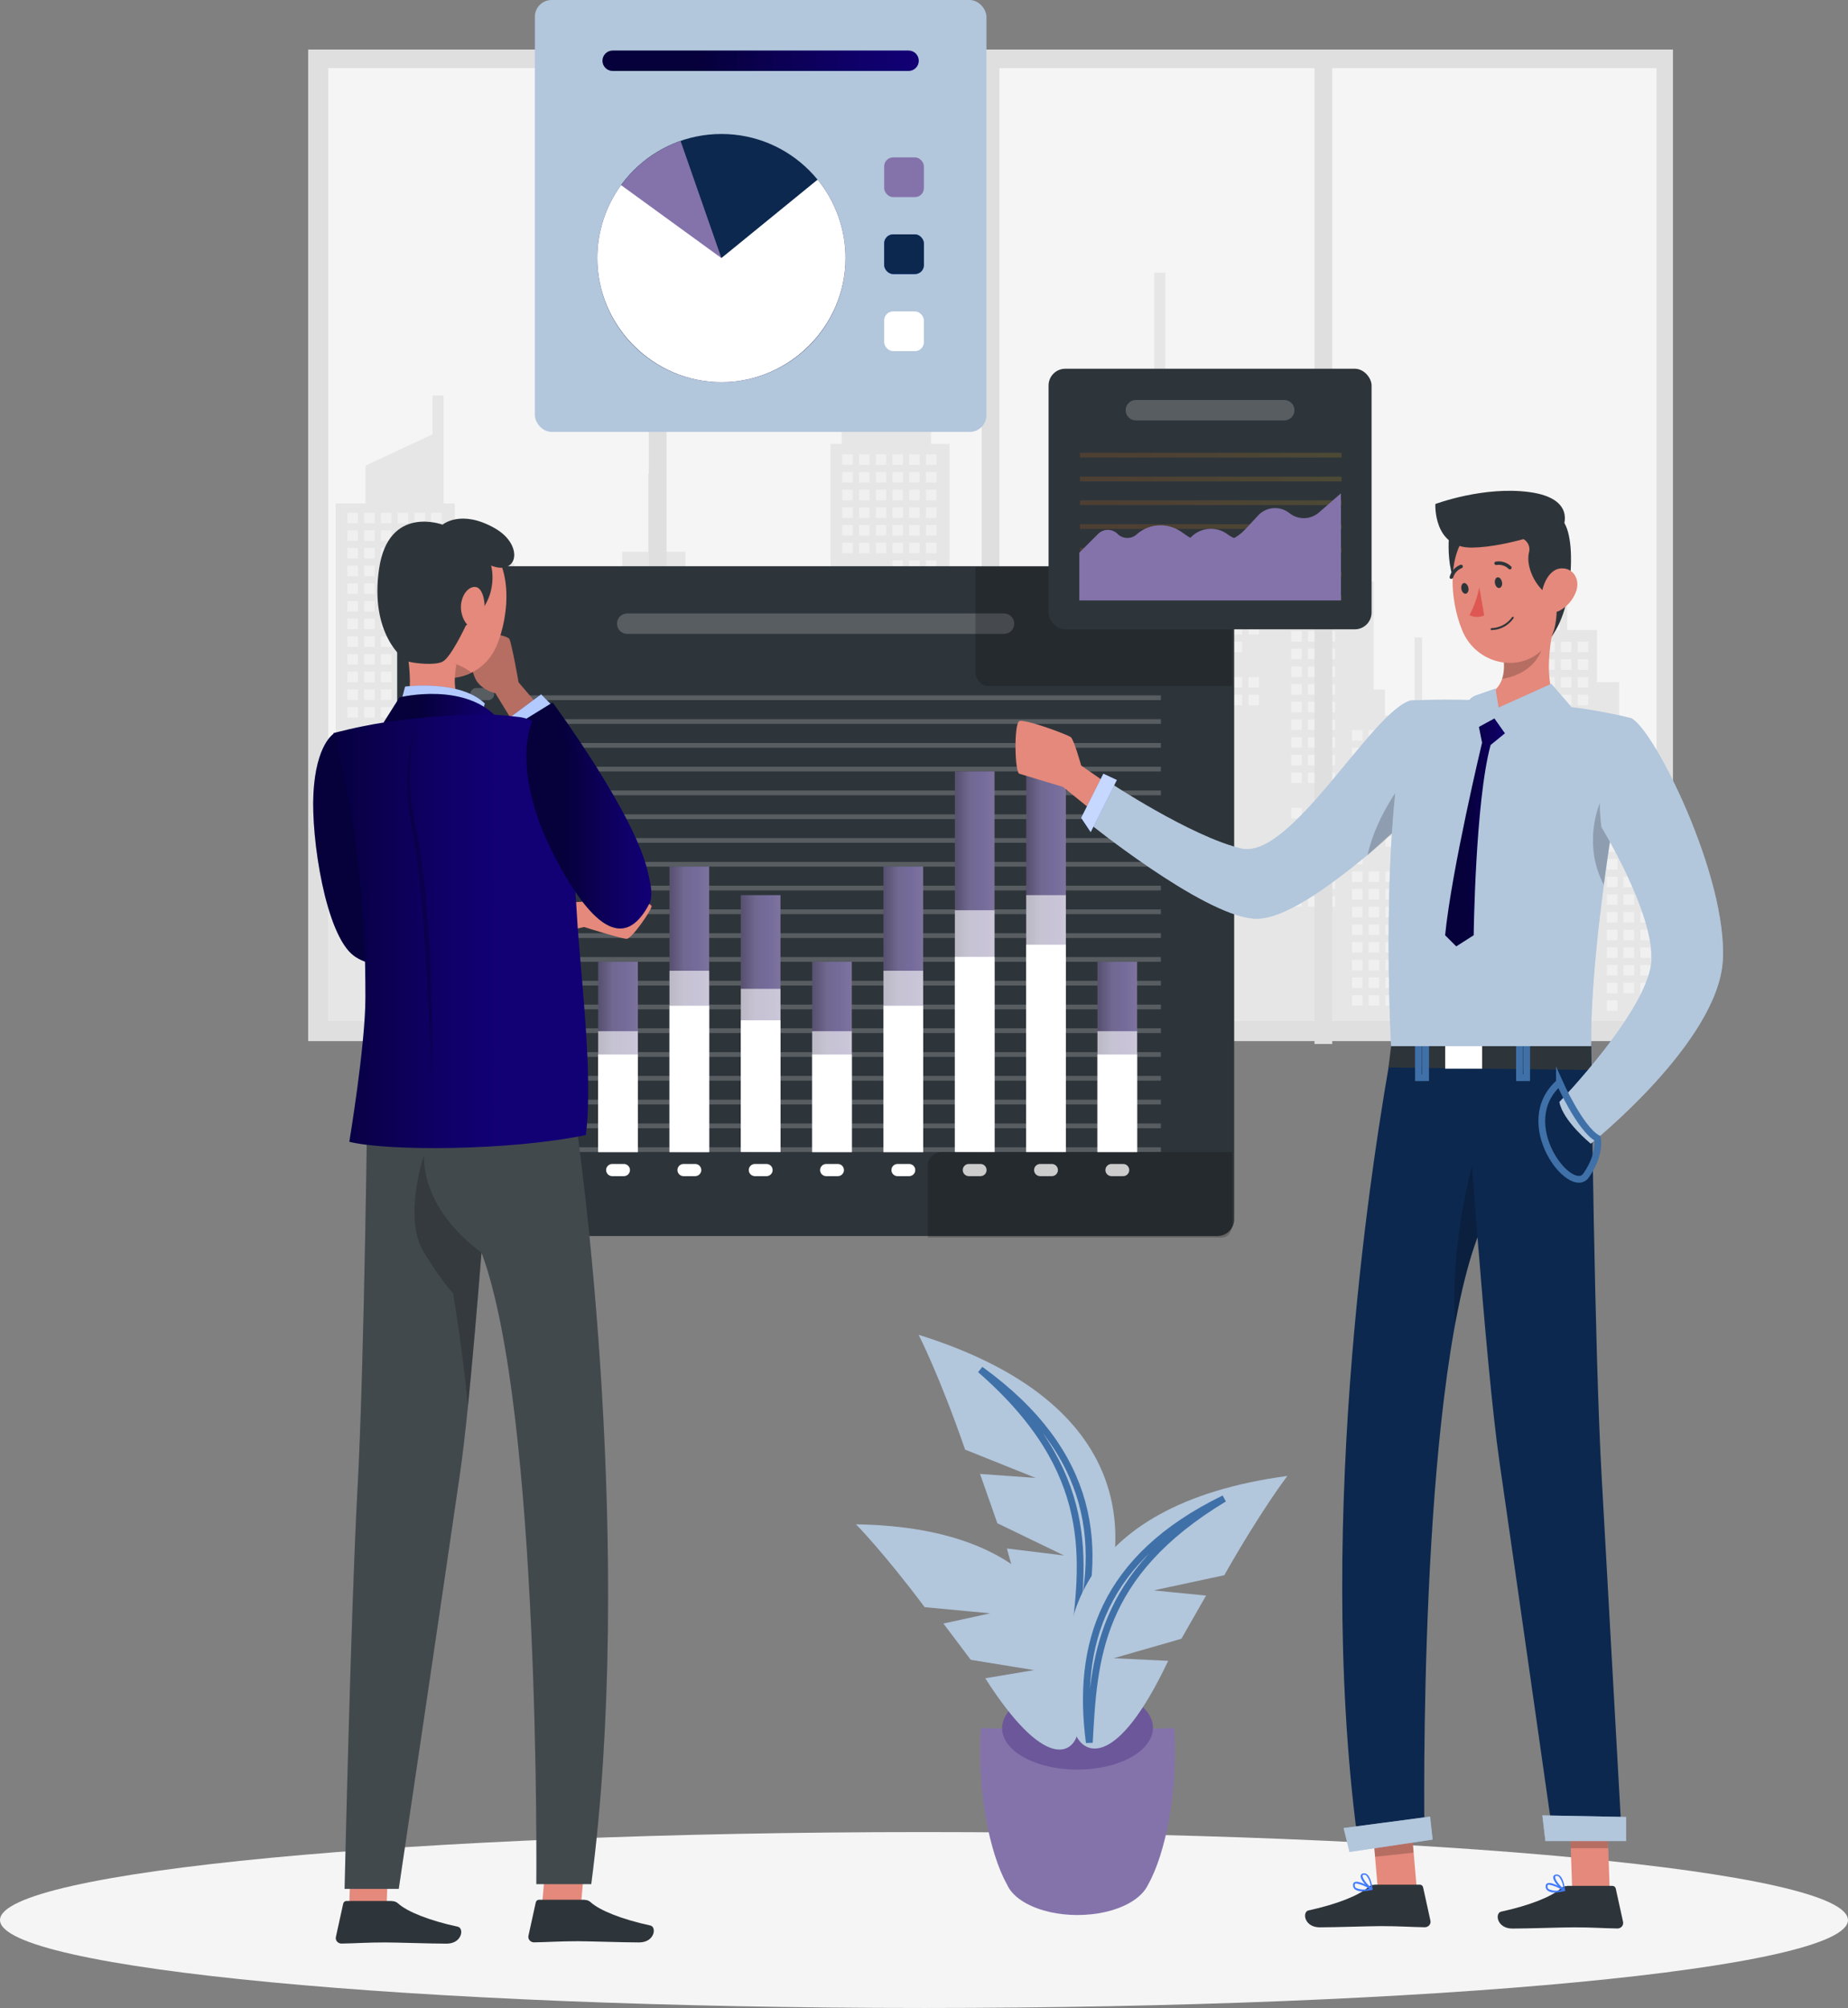 <?xml version="1.0" encoding="UTF-8"?> <svg xmlns="http://www.w3.org/2000/svg" xmlns:xlink="http://www.w3.org/1999/xlink" id="_Слой_2" data-name="Слой 2" viewBox="0 0 242.51 263.46"><rect x="0" y="0" width="242.51" height="263.46" fill="#808080" stroke="none"/><defs><style> .cls-1, .cls-2, .cls-3, .cls-4, .cls-5, .cls-6, .cls-7, .cls-8, .cls-9, .cls-10, .cls-11, .cls-12, .cls-13, .cls-14, .cls-15, .cls-16, .cls-17, .cls-18, .cls-19, .cls-20, .cls-21, .cls-22, .cls-23, .cls-24, .cls-25, .cls-26, .cls-27, .cls-28, .cls-29, .cls-30, .cls-31, .cls-32, .cls-33, .cls-34, .cls-35, .cls-36, .cls-37, .cls-38, .cls-39, .cls-40, .cls-41, .cls-42, .cls-43, .cls-44, .cls-45, .cls-46, .cls-47 { stroke-width: 0px; } .cls-1, .cls-48, .cls-49, .cls-15, .cls-21, .cls-22, .cls-30, .cls-50, .cls-40, .cls-45 { isolation: isolate; } .cls-1, .cls-21, .cls-30, .cls-38, .cls-45 { fill: #fff; } .cls-1, .cls-40 { opacity: .7; } .cls-2 { fill: url(#_Безымянный_градиент_54-4); } .cls-3 { fill: #de5753; } .cls-4, .cls-15 { fill: #000; } .cls-5 { fill: url(#_Безымянный_градиент_89-5); } .cls-6 { fill: #e4897b; } .cls-7 { fill: url(#_Безымянный_градиент-4); } .cls-51, .cls-15, .cls-30, .cls-50 { opacity: .2; } .cls-8 { fill: url(#_Безымянный_градиент-5); } .cls-9 { fill: url(#_Безымянный_градиент_54-6); } .cls-10 { fill: url(#_Безымянный_градиент); } .cls-11 { fill: #8473ab; } .cls-12 { fill: url(#_Безымянный_градиент_54-2); } .cls-49, .cls-22, .cls-45 { opacity: .6; } .cls-13 { fill: #f5f5f5; } .cls-14 { fill: url(#_Безымянный_градиент_89-2); } .cls-16 { fill: #6c579a; } .cls-17 { fill: url(#_Безымянный_градиент_54-7); } .cls-18, .cls-22, .cls-40 { fill: #b2c6dc; } .cls-19 { fill: #0c284e; } .cls-20 { fill: #e6e6e6; } .cls-21 { opacity: .1; } .cls-23 { fill: url(#_Безымянный_градиент-3); } .cls-24 { fill: url(#_Безымянный_градиент_89-7); } .cls-25 { fill: #2e353a; } .cls-26 { fill: url(#_Безымянный_градиент-6); } .cls-27 { fill: url(#_Безымянный_градиент_89-3); } .cls-28 { fill: #407bff; } .cls-29 { fill: url(#_Безымянный_градиент_54-8); } .cls-31 { fill: url(#_Безымянный_градиент_89-4); } .cls-32 { fill: url(#_Безымянный_градиент_54-9); } .cls-33 { fill: url(#_Безымянный_градиент_65); } .cls-34 { fill: #dfdfdf; } .cls-35 { fill: url(#_Безымянный_градиент_89); } .cls-36 { fill: url(#_Безымянный_градиент_89-9); } .cls-37 { fill: url(#_Безымянный_градиент_54); } .cls-52 { fill: none; stroke: #3f70a8; stroke-miterlimit: 10; stroke-width: .89px; } .cls-39 { fill: url(#_Безымянный_градиент-2); } .cls-41 { fill: url(#_Безымянный_градиент_54-5); } .cls-42 { fill: url(#_Безымянный_градиент_54-3); } .cls-43 { fill: #f0f0f0; } .cls-44 { fill: url(#_Безымянный_градиент-7); } .cls-46 { fill: url(#_Безымянный_градиент_89-8); } .cls-47 { fill: url(#_Безымянный_градиент_89-6); } </style><linearGradient id="_Безымянный_градиент_89" data-name="Безымянный градиент 89" x1="69.14" y1="35.37" x2="74.33" y2="35.37" gradientTransform="translate(0 183.42) scale(1 -1)" gradientUnits="userSpaceOnUse"><stop offset=".04" stop-color="#595272"></stop><stop offset=".38" stop-color="#716991"></stop><stop offset=".67" stop-color="#746b9b"></stop><stop offset=".99" stop-color="#7e739e"></stop></linearGradient><linearGradient id="_Безымянный_градиент_89-2" data-name="Безымянный градиент 89" x1="78.5" y1="44.75" x2="83.7" y2="44.75" xlink:href="#_Безымянный_градиент_89"></linearGradient><linearGradient id="_Безымянный_градиент_89-3" data-name="Безымянный градиент 89" x1="87.86" y1="50.99" x2="93.06" y2="50.99" xlink:href="#_Безымянный_градиент_89"></linearGradient><linearGradient id="_Безымянный_градиент_89-4" data-name="Безымянный градиент 89" x1="97.22" y1="49.11" x2="102.42" y2="49.11" xlink:href="#_Безымянный_градиент_89"></linearGradient><linearGradient id="_Безымянный_градиент_89-5" data-name="Безымянный градиент 89" x1="106.58" y1="44.75" x2="111.78" y2="44.75" xlink:href="#_Безымянный_градиент_89"></linearGradient><linearGradient id="_Безымянный_градиент_89-6" data-name="Безымянный градиент 89" x1="115.94" y1="50.99" x2="121.14" y2="50.99" xlink:href="#_Безымянный_градиент_89"></linearGradient><linearGradient id="_Безымянный_градиент_89-7" data-name="Безымянный градиент 89" x1="125.31" y1="57.24" x2="130.5" y2="57.24" xlink:href="#_Безымянный_градиент_89"></linearGradient><linearGradient id="_Безымянный_градиент_89-8" data-name="Безымянный градиент 89" x1="134.67" y1="58.8" x2="139.86" y2="58.8" xlink:href="#_Безымянный_градиент_89"></linearGradient><linearGradient id="_Безымянный_градиент_89-9" data-name="Безымянный градиент 89" x1="144.02" y1="44.75" x2="149.23" y2="44.75" xlink:href="#_Безымянный_градиент_89"></linearGradient><linearGradient id="_Безымянный_градиент_54" data-name="Безымянный градиент 54" x1="79.07" y1="7.97" x2="120.57" y2="7.97" gradientUnits="userSpaceOnUse"><stop offset=".3" stop-color="#06003b"></stop><stop offset=".45" stop-color="#090049"></stop><stop offset=".8" stop-color="#0f0069"></stop><stop offset="1" stop-color="#120075"></stop><stop offset="1" stop-color="#120075"></stop></linearGradient><linearGradient id="_Безымянный_градиент" data-name="Безымянный градиент" x1="141.73" y1="104.97" x2="176.05" y2="104.97" gradientTransform="translate(0 183.42) scale(1 -1)" gradientUnits="userSpaceOnUse"><stop offset="0" stop-color="#cc6618"></stop><stop offset=".29" stop-color="#ca711a"></stop><stop offset=".8" stop-color="#c69021"></stop><stop offset=".99" stop-color="#c59e25"></stop></linearGradient><linearGradient id="_Безымянный_градиент-2" data-name="Безымянный градиент" y1="108.09" y2="108.09" xlink:href="#_Безымянный_градиент"></linearGradient><linearGradient id="_Безымянный_градиент-3" data-name="Безымянный градиент" y1="111.2" y2="111.2" xlink:href="#_Безымянный_градиент"></linearGradient><linearGradient id="_Безымянный_градиент-4" data-name="Безымянный градиент" y1="114.33" y2="114.33" xlink:href="#_Безымянный_градиент"></linearGradient><linearGradient id="_Безымянный_градиент-5" data-name="Безымянный градиент" y1="117.45" y2="117.45" xlink:href="#_Безымянный_градиент"></linearGradient><linearGradient id="_Безымянный_градиент-6" data-name="Безымянный градиент" y1="120.56" y2="120.56" xlink:href="#_Безымянный_градиент"></linearGradient><linearGradient id="_Безымянный_градиент-7" data-name="Безымянный градиент" y1="123.69" y2="123.69" xlink:href="#_Безымянный_градиент"></linearGradient><linearGradient id="_Безымянный_градиент_54-2" data-name="Безымянный градиент 54" x1="189.64" y1="74.4" x2="199.23" y2="74.4" gradientTransform="translate(0 183.42) scale(1 -1)" xlink:href="#_Безымянный_градиент_54"></linearGradient><linearGradient id="_Безымянный_градиент_54-3" data-name="Безымянный градиент 54" x1="68.55" y1="78.88" x2="85.19" y2="78.88" gradientTransform="translate(0 183.42) scale(1 -1)" xlink:href="#_Безымянный_градиент_54"></linearGradient><linearGradient id="_Безымянный_градиент_65" data-name="Безымянный градиент 65" x1="41.1" y1="71.8" x2="73.89" y2="71.8" gradientTransform="translate(0 183.42) scale(1 -1)" gradientUnits="userSpaceOnUse"><stop offset=".71" stop-color="#06003b"></stop><stop offset=".77" stop-color="#090049"></stop><stop offset=".92" stop-color="#0f0069"></stop><stop offset="1" stop-color="#120075"></stop><stop offset="1" stop-color="#120075"></stop></linearGradient><linearGradient id="_Безымянный_градиент_54-4" data-name="Безымянный градиент 54" x1="41.1" y1="71.8" x2="73.89" y2="71.8" gradientTransform="translate(0 183.42) scale(1 -1)" xlink:href="#_Безымянный_градиент_54"></linearGradient><linearGradient id="_Безымянный_градиент_54-5" data-name="Безымянный градиент 54" x1="50.34" y1="89.38" x2="66.22" y2="89.38" gradientTransform="translate(0 183.42) scale(1 -1)" xlink:href="#_Безымянный_градиент_54"></linearGradient><linearGradient id="_Безымянный_градиент_54-6" data-name="Безымянный градиент 54" x1="50.34" y1="89.38" x2="66.22" y2="89.38" gradientTransform="translate(0 183.42) scale(1 -1)" xlink:href="#_Безымянный_градиент_54"></linearGradient><linearGradient id="_Безымянный_градиент_54-7" data-name="Безымянный градиент 54" x1="32.23" y1="61.23" x2="65.67" y2="61.23" gradientTransform="translate(0 183.42) scale(1 -1)" xlink:href="#_Безымянный_градиент_54"></linearGradient><linearGradient id="_Безымянный_градиент_54-8" data-name="Безымянный градиент 54" x1="69.08" y1="75.19" x2="85.47" y2="75.19" gradientTransform="translate(0 183.42) scale(1 -1)" xlink:href="#_Безымянный_градиент_54"></linearGradient><linearGradient id="_Безымянный_градиент_54-9" data-name="Безымянный градиент 54" x1="69.08" y1="75.19" x2="85.47" y2="75.19" gradientTransform="translate(0 183.42) scale(1 -1)" xlink:href="#_Безымянный_градиент_54"></linearGradient></defs><g id="DESIGNED_BY_FREEPIK" data-name="DESIGNED BY FREEPIK"><path class="cls-13" d="M242.51,251.92c0,6.36-54.29,11.54-121.25,11.54S0,258.3,0,251.92s54.29-11.54,121.25-11.54,121.25,5.16,121.25,11.54Z"></path><g><path class="cls-11" d="M128.73,226.73l12.68.36,12.68-.36c.55,8.16-1.13,16.48-3.43,20.55h0c-.42.89-1.24,1.74-2.51,2.44-3.74,2.06-9.79,2.06-13.51,0-1.29-.71-2.12-1.58-2.51-2.5-2.29-4.09-3.94-12.36-3.4-20.48Z"></path><path class="cls-16" d="M134.43,222.87c-3.88,2.13-3.9,5.6-.04,7.72,3.85,2.13,10.12,2.13,13.99,0s3.9-5.6.04-7.72c-3.85-2.13-10.12-2.13-13.99,0h0Z"></path><path class="cls-18" d="M120.56,175.14c28.58,8.92,28.83,27.15,22.39,40.13-1.62,2.63-6.54,4.03-10.82-12.1l7.5.92-8.75-4.23-2.27-6.47,7.3.52-9.26-3.71c-3.41-9.84-6.09-15.04-6.09-15.04h0Z"></path><path class="cls-52" d="M128.65,179.7c15.07,10.91,16.43,23.41,12.17,36.46,1.51-11.5,3.13-23.11-12.17-36.46Z"></path><path class="cls-18" d="M168.96,193.65c-28.17,3.78-31.58,20.71-27.85,33.82,1.06,2.71,5.39,4.8,12.19-9.56l-7.15-.34,8.88-2.55,3.24-5.67-6.88-.68,9.27-1.99c4.89-8.62,8.29-13.04,8.29-13.04h0Z"></path><path class="cls-52" d="M160.64,196.62c-15.94,7.77-19.38,19.19-17.69,32.02.6-10.94,1.11-22.02,17.69-32.02h0Z"></path><path class="cls-18" d="M112.32,200c25.83.4,30.9,15.3,29.07,27.51-.63,2.55-4.29,4.9-12.1-7.31l6.4-1.07-8.3-1.35-3.59-4.76,6.13-1.34-8.59-.81c-5.42-7.24-9.01-10.87-9.01-10.87h0Z"></path></g><g><rect class="cls-34" x="40.44" y="6.5" width="179.1" height="130.1"></rect><rect class="cls-13" x="43.08" y="8.94" width="174.3" height="124.99"></rect><g><polygon class="cls-20" points="43.08 103.65 43.08 133.93 217.38 133.93 217.38 99.74 212.49 99.74 212.49 89.5 209.57 89.5 209.57 82.66 205.66 82.66 205.66 72.4 204.68 72.4 204.68 82.66 200.78 82.66 200.78 89.5 197.85 89.5 197.85 99.74 192.48 99.74 192.48 102.67 190.04 102.67 190.04 113.9 189.54 113.9 189.54 97.79 188.09 97.79 188.09 108.04 186.62 108.04 186.62 83.63 185.64 83.63 185.64 93.89 181.74 93.89 181.74 90.47 180.27 90.47 180.27 76.31 179.4 76.31 179.4 76.31 177.35 76.31 177.35 62.15 176.37 62.15 176.37 64.11 156.35 64.11 156.35 58.24 152.93 58.24 152.93 35.79 151.47 35.79 151.47 58.24 146.59 58.24 146.59 64.11 144.63 64.11 144.63 93.4 134.38 93.4 134.38 84.61 137.8 84.61 137.8 83.14 134.38 83.14 134.38 80.71 124.61 80.71 124.61 58.24 122.17 58.24 122.17 54.82 110.45 54.82 110.45 58.24 108.99 58.24 108.99 89.5 103.62 89.5 103.62 103.65 100.69 103.65 100.69 92.42 98.25 92.42 98.25 89.5 92.88 89.5 92.88 79.24 89.95 79.24 89.95 72.4 86.53 72.4 86.53 62.15 85.07 62.15 85.07 72.4 81.65 72.4 81.65 79.24 78.72 79.24 78.72 89.5 73.35 89.5 73.35 92.42 70.91 92.42 70.91 103.65 67.49 103.65 67.49 73.87 66.03 73.87 66.03 84.12 61.63 84.12 61.63 103.65 59.68 103.65 59.68 66.06 58.21 66.06 58.21 51.9 56.75 51.9 56.75 56.99 47.97 61.09 47.97 66.06 44.05 66.06 44.05 103.65 43.08 103.65"></polygon><g><rect class="cls-43" x="163.83" y="65.64" width="1.38" height="1.38"></rect><rect class="cls-43" x="163.83" y="67.95" width="1.38" height="1.38"></rect><rect class="cls-43" x="163.83" y="77.23" width="1.38" height="1.38"></rect><rect class="cls-43" x="163.83" y="79.55" width="1.38" height="1.38"></rect><rect class="cls-43" x="163.83" y="81.87" width="1.38" height="1.38"></rect><rect class="cls-43" x="163.83" y="88.83" width="1.38" height="1.38"></rect><rect class="cls-43" x="163.83" y="91.14" width="1.38" height="1.38"></rect><rect class="cls-43" x="161.62" y="74.91" width="1.38" height="1.38"></rect><rect class="cls-43" x="161.62" y="77.23" width="1.38" height="1.38"></rect><rect class="cls-43" x="161.62" y="79.55" width="1.38" height="1.38"></rect><rect class="cls-43" x="161.62" y="81.87" width="1.38" height="1.38"></rect><rect class="cls-43" x="161.62" y="84.19" width="1.38" height="1.38"></rect><rect class="cls-43" x="161.62" y="88.83" width="1.38" height="1.38"></rect><rect class="cls-43" x="161.62" y="91.14" width="1.38" height="1.38"></rect><rect class="cls-43" x="159.43" y="65.64" width="1.38" height="1.38"></rect><rect class="cls-43" x="159.43" y="67.95" width="1.38" height="1.38"></rect><rect class="cls-43" x="159.43" y="70.28" width="1.38" height="1.38"></rect><rect class="cls-43" x="159.43" y="72.59" width="1.38" height="1.38"></rect><rect class="cls-43" x="159.43" y="74.91" width="1.38" height="1.38"></rect><rect class="cls-43" x="159.43" y="77.23" width="1.38" height="1.38"></rect><rect class="cls-43" x="159.43" y="79.55" width="1.38" height="1.38"></rect><rect class="cls-43" x="159.43" y="81.87" width="1.38" height="1.38"></rect><rect class="cls-43" x="159.43" y="84.19" width="1.38" height="1.38"></rect><rect class="cls-43" x="159.43" y="86.51" width="1.38" height="1.38"></rect><rect class="cls-43" x="159.43" y="91.14" width="1.38" height="1.38"></rect><rect class="cls-43" x="157.23" y="65.64" width="1.38" height="1.38"></rect><rect class="cls-43" x="157.23" y="67.95" width="1.38" height="1.38"></rect><rect class="cls-43" x="157.23" y="70.28" width="1.38" height="1.38"></rect><rect class="cls-43" x="157.23" y="72.59" width="1.38" height="1.38"></rect><rect class="cls-43" x="157.23" y="74.91" width="1.38" height="1.38"></rect><rect class="cls-43" x="157.23" y="77.23" width="1.38" height="1.38"></rect><rect class="cls-43" x="157.23" y="79.55" width="1.38" height="1.38"></rect><rect class="cls-43" x="157.23" y="100.42" width="1.38" height="1.38"></rect><rect class="cls-43" x="155.04" y="65.64" width="1.38" height="1.38"></rect><rect class="cls-43" x="155.04" y="67.95" width="1.38" height="1.38"></rect><rect class="cls-43" x="155.04" y="70.28" width="1.38" height="1.38"></rect><rect class="cls-43" x="155.04" y="72.59" width="1.38" height="1.38"></rect><rect class="cls-43" x="155.04" y="74.91" width="1.38" height="1.38"></rect><rect class="cls-43" x="155.04" y="77.23" width="1.38" height="1.38"></rect><rect class="cls-43" x="155.04" y="79.55" width="1.38" height="1.38"></rect><rect class="cls-43" x="155.04" y="81.87" width="1.38" height="1.38"></rect><rect class="cls-43" x="155.04" y="95.79" width="1.38" height="1.38"></rect><rect class="cls-43" x="155.04" y="98.1" width="1.38" height="1.38"></rect><rect class="cls-43" x="155.04" y="100.42" width="1.38" height="1.38"></rect><rect class="cls-43" x="155.04" y="102.74" width="1.38" height="1.38"></rect><rect class="cls-43" x="155.04" y="112.02" width="1.38" height="1.38"></rect><rect class="cls-43" x="152.84" y="65.64" width="1.38" height="1.38"></rect><rect class="cls-43" x="152.84" y="67.95" width="1.38" height="1.38"></rect><rect class="cls-43" x="152.84" y="70.28" width="1.38" height="1.38"></rect><rect class="cls-43" x="152.84" y="72.59" width="1.38" height="1.38"></rect><rect class="cls-43" x="152.84" y="74.91" width="1.38" height="1.38"></rect><rect class="cls-43" x="152.84" y="77.23" width="1.38" height="1.38"></rect><rect class="cls-43" x="152.84" y="79.55" width="1.38" height="1.38"></rect><rect class="cls-43" x="152.84" y="81.87" width="1.38" height="1.38"></rect><rect class="cls-43" x="152.84" y="84.19" width="1.38" height="1.38"></rect><rect class="cls-43" x="152.84" y="86.51" width="1.38" height="1.38"></rect><rect class="cls-43" x="152.84" y="93.47" width="1.38" height="1.38"></rect><rect class="cls-43" x="152.84" y="95.79" width="1.38" height="1.38"></rect><rect class="cls-43" x="152.84" y="98.1" width="1.38" height="1.38"></rect><rect class="cls-43" x="152.84" y="100.42" width="1.38" height="1.38"></rect><rect class="cls-43" x="152.84" y="102.74" width="1.38" height="1.38"></rect><rect class="cls-43" x="152.84" y="112.02" width="1.38" height="1.38"></rect><rect class="cls-43" x="150.64" y="65.64" width="1.38" height="1.38"></rect><rect class="cls-43" x="150.64" y="67.95" width="1.38" height="1.38"></rect><rect class="cls-43" x="150.64" y="70.28" width="1.38" height="1.38"></rect><rect class="cls-43" x="150.64" y="72.59" width="1.38" height="1.38"></rect><rect class="cls-43" x="150.64" y="74.91" width="1.38" height="1.38"></rect><rect class="cls-43" x="150.64" y="77.23" width="1.38" height="1.38"></rect><rect class="cls-43" x="150.64" y="79.55" width="1.38" height="1.38"></rect><rect class="cls-43" x="150.64" y="81.87" width="1.38" height="1.38"></rect><rect class="cls-43" x="150.64" y="84.19" width="1.38" height="1.38"></rect><rect class="cls-43" x="150.64" y="86.51" width="1.38" height="1.38"></rect><rect class="cls-43" x="150.64" y="88.83" width="1.38" height="1.38"></rect><rect class="cls-43" x="150.64" y="91.14" width="1.38" height="1.38"></rect><rect class="cls-43" x="150.64" y="93.47" width="1.38" height="1.38"></rect><rect class="cls-43" x="150.64" y="95.79" width="1.38" height="1.38"></rect><rect class="cls-43" x="150.64" y="98.1" width="1.38" height="1.38"></rect><rect class="cls-43" x="150.64" y="100.42" width="1.38" height="1.38"></rect><rect class="cls-43" x="150.64" y="102.74" width="1.38" height="1.38"></rect><rect class="cls-43" x="150.64" y="105.06" width="1.38" height="1.38"></rect><rect class="cls-43" x="148.45" y="65.64" width="1.38" height="1.38"></rect><rect class="cls-43" x="148.45" y="67.95" width="1.38" height="1.38"></rect><rect class="cls-43" x="148.45" y="70.28" width="1.38" height="1.38"></rect><rect class="cls-43" x="148.45" y="72.59" width="1.38" height="1.38"></rect><rect class="cls-43" x="148.45" y="74.91" width="1.38" height="1.38"></rect><rect class="cls-43" x="148.45" y="77.23" width="1.38" height="1.38"></rect><rect class="cls-43" x="148.45" y="79.55" width="1.38" height="1.38"></rect><rect class="cls-43" x="148.45" y="81.87" width="1.38" height="1.38"></rect><rect class="cls-43" x="148.45" y="84.19" width="1.38" height="1.38"></rect><rect class="cls-43" x="148.45" y="86.51" width="1.38" height="1.38"></rect><rect class="cls-43" x="148.45" y="93.47" width="1.38" height="1.38"></rect><rect class="cls-43" x="148.45" y="95.79" width="1.38" height="1.38"></rect><rect class="cls-43" x="148.45" y="98.1" width="1.38" height="1.38"></rect><rect class="cls-43" x="148.45" y="100.42" width="1.38" height="1.38"></rect><rect class="cls-43" x="146.25" y="65.64" width="1.38" height="1.38"></rect><rect class="cls-43" x="146.25" y="67.95" width="1.38" height="1.38"></rect><rect class="cls-43" x="146.25" y="70.28" width="1.38" height="1.38"></rect><rect class="cls-43" x="146.25" y="72.59" width="1.38" height="1.38"></rect><rect class="cls-43" x="146.25" y="74.91" width="1.38" height="1.38"></rect><rect class="cls-43" x="146.25" y="77.23" width="1.38" height="1.38"></rect><rect class="cls-43" x="146.25" y="79.55" width="1.38" height="1.38"></rect><rect class="cls-43" x="146.25" y="81.87" width="1.38" height="1.38"></rect><rect class="cls-43" x="146.25" y="84.19" width="1.38" height="1.38"></rect><rect class="cls-43" x="146.25" y="86.51" width="1.38" height="1.38"></rect><rect class="cls-43" x="146.25" y="93.47" width="1.38" height="1.38"></rect><rect class="cls-43" x="146.25" y="95.79" width="1.38" height="1.38"></rect><rect class="cls-43" x="146.25" y="98.1" width="1.38" height="1.38"></rect><rect class="cls-43" x="121.51" y="59.61" width="1.38" height="1.38"></rect><rect class="cls-43" x="121.51" y="61.93" width="1.38" height="1.38"></rect><rect class="cls-43" x="121.51" y="64.26" width="1.38" height="1.38"></rect><rect class="cls-43" x="121.51" y="66.57" width="1.38" height="1.38"></rect><rect class="cls-43" x="121.51" y="68.89" width="1.38" height="1.38"></rect><rect class="cls-43" x="121.51" y="71.21" width="1.38" height="1.38"></rect><rect class="cls-43" x="121.51" y="73.53" width="1.38" height="1.38"></rect><rect class="cls-43" x="121.51" y="75.85" width="1.38" height="1.38"></rect><rect class="cls-43" x="121.51" y="82.81" width="1.38" height="1.38"></rect><rect class="cls-43" x="121.51" y="85.12" width="1.38" height="1.38"></rect><rect class="cls-43" x="119.31" y="59.61" width="1.38" height="1.38"></rect><rect class="cls-43" x="119.31" y="61.93" width="1.38" height="1.38"></rect><rect class="cls-43" x="119.31" y="64.26" width="1.38" height="1.38"></rect><rect class="cls-43" x="119.31" y="66.57" width="1.38" height="1.38"></rect><rect class="cls-43" x="119.31" y="68.89" width="1.38" height="1.38"></rect><rect class="cls-43" x="119.31" y="71.21" width="1.38" height="1.38"></rect><rect class="cls-43" x="119.31" y="73.53" width="1.38" height="1.38"></rect><rect class="cls-43" x="119.31" y="75.85" width="1.38" height="1.38"></rect><rect class="cls-43" x="119.31" y="85.12" width="1.38" height="1.38"></rect><rect class="cls-43" x="117.12" y="59.61" width="1.38" height="1.38"></rect><rect class="cls-43" x="117.12" y="61.93" width="1.38" height="1.38"></rect><rect class="cls-43" x="117.12" y="64.26" width="1.38" height="1.38"></rect><rect class="cls-43" x="117.12" y="66.57" width="1.38" height="1.38"></rect><rect class="cls-43" x="117.12" y="68.89" width="1.38" height="1.38"></rect><rect class="cls-43" x="117.12" y="71.21" width="1.38" height="1.38"></rect><rect class="cls-43" x="117.12" y="73.53" width="1.38" height="1.38"></rect><rect class="cls-43" x="117.12" y="75.85" width="1.38" height="1.38"></rect><rect class="cls-43" x="114.92" y="59.61" width="1.38" height="1.38"></rect><rect class="cls-43" x="114.92" y="61.93" width="1.38" height="1.38"></rect><rect class="cls-43" x="114.92" y="64.26" width="1.38" height="1.38"></rect><rect class="cls-43" x="114.92" y="66.57" width="1.38" height="1.38"></rect><rect class="cls-43" x="114.92" y="68.89" width="1.38" height="1.38"></rect><rect class="cls-43" x="114.92" y="71.21" width="1.38" height="1.38"></rect><rect class="cls-43" x="114.92" y="75.85" width="1.38" height="1.38"></rect><rect class="cls-43" x="114.92" y="78.16" width="1.38" height="1.38"></rect><rect class="cls-43" x="114.92" y="85.12" width="1.38" height="1.38"></rect><rect class="cls-43" x="114.92" y="87.45" width="1.38" height="1.38"></rect><rect class="cls-43" x="114.92" y="89.76" width="1.38" height="1.38"></rect><rect class="cls-43" x="114.92" y="92.08" width="1.38" height="1.38"></rect><rect class="cls-43" x="114.92" y="94.4" width="1.38" height="1.38"></rect><rect class="cls-43" x="114.92" y="96.72" width="1.38" height="1.38"></rect><rect class="cls-43" x="114.92" y="99.04" width="1.38" height="1.38"></rect><rect class="cls-43" x="112.73" y="59.61" width="1.38" height="1.38"></rect><rect class="cls-43" x="112.73" y="61.93" width="1.38" height="1.38"></rect><rect class="cls-43" x="112.73" y="64.26" width="1.38" height="1.38"></rect><rect class="cls-43" x="112.73" y="66.57" width="1.38" height="1.38"></rect><rect class="cls-43" x="112.73" y="68.89" width="1.38" height="1.38"></rect><rect class="cls-43" x="112.73" y="71.21" width="1.38" height="1.38"></rect><rect class="cls-43" x="112.73" y="78.16" width="1.38" height="1.38"></rect><rect class="cls-43" x="112.73" y="80.49" width="1.38" height="1.38"></rect><rect class="cls-43" x="112.73" y="82.81" width="1.38" height="1.38"></rect><rect class="cls-43" x="112.73" y="85.12" width="1.38" height="1.38"></rect><rect class="cls-43" x="112.73" y="87.45" width="1.38" height="1.38"></rect><rect class="cls-43" x="112.73" y="89.76" width="1.38" height="1.38"></rect><rect class="cls-43" x="112.73" y="92.08" width="1.38" height="1.38"></rect><rect class="cls-43" x="112.73" y="94.4" width="1.38" height="1.38"></rect><rect class="cls-43" x="112.73" y="96.72" width="1.38" height="1.38"></rect><rect class="cls-43" x="112.73" y="99.04" width="1.38" height="1.38"></rect><rect class="cls-43" x="112.73" y="101.36" width="1.38" height="1.38"></rect><rect class="cls-43" x="112.73" y="106" width="1.38" height="1.38"></rect><rect class="cls-43" x="110.53" y="59.61" width="1.38" height="1.38"></rect><rect class="cls-43" x="110.53" y="61.93" width="1.38" height="1.38"></rect><rect class="cls-43" x="110.53" y="64.26" width="1.38" height="1.38"></rect><rect class="cls-43" x="110.53" y="66.57" width="1.38" height="1.38"></rect><rect class="cls-43" x="110.53" y="68.89" width="1.38" height="1.38"></rect><rect class="cls-43" x="110.53" y="71.21" width="1.38" height="1.38"></rect><rect class="cls-43" x="110.53" y="78.16" width="1.38" height="1.38"></rect><rect class="cls-43" x="110.53" y="80.49" width="1.38" height="1.38"></rect><rect class="cls-43" x="110.53" y="82.81" width="1.38" height="1.38"></rect><rect class="cls-43" x="110.53" y="85.12" width="1.38" height="1.38"></rect><rect class="cls-43" x="110.53" y="92.08" width="1.38" height="1.38"></rect><rect class="cls-43" x="110.53" y="94.4" width="1.38" height="1.38"></rect><rect class="cls-43" x="110.53" y="96.72" width="1.38" height="1.38"></rect><rect class="cls-43" x="110.53" y="99.04" width="1.38" height="1.38"></rect><rect class="cls-43" x="110.53" y="101.36" width="1.38" height="1.38"></rect><rect class="cls-43" x="110.53" y="106" width="1.38" height="1.38"></rect><rect class="cls-43" x="110.53" y="108.31" width="1.38" height="1.38"></rect><rect class="cls-43" x="90.59" y="81.17" width="1.38" height="1.38"></rect><rect class="cls-43" x="90.59" y="83.5" width="1.38" height="1.38"></rect><rect class="cls-43" x="90.59" y="85.82" width="1.38" height="1.38"></rect><rect class="cls-43" x="90.59" y="88.13" width="1.38" height="1.38"></rect><rect class="cls-43" x="90.59" y="90.46" width="1.38" height="1.38"></rect><rect class="cls-43" x="90.59" y="92.77" width="1.38" height="1.38"></rect><rect class="cls-43" x="90.59" y="95.09" width="1.38" height="1.38"></rect><rect class="cls-43" x="90.59" y="102.05" width="1.38" height="1.38"></rect><rect class="cls-43" x="90.59" y="104.37" width="1.38" height="1.38"></rect><rect class="cls-43" x="90.59" y="106.69" width="1.38" height="1.38"></rect><rect class="cls-43" x="88.4" y="81.17" width="1.38" height="1.38"></rect><rect class="cls-43" x="88.4" y="83.5" width="1.38" height="1.38"></rect><rect class="cls-43" x="88.4" y="85.82" width="1.38" height="1.38"></rect><rect class="cls-43" x="88.4" y="88.13" width="1.38" height="1.38"></rect><rect class="cls-43" x="88.4" y="90.46" width="1.38" height="1.38"></rect><rect class="cls-43" x="88.4" y="92.77" width="1.38" height="1.38"></rect><rect class="cls-43" x="88.4" y="95.09" width="1.38" height="1.38"></rect><rect class="cls-43" x="86.19" y="81.17" width="1.38" height="1.38"></rect><rect class="cls-43" x="86.19" y="83.5" width="1.38" height="1.38"></rect><rect class="cls-43" x="86.19" y="85.82" width="1.38" height="1.38"></rect><rect class="cls-43" x="86.19" y="88.13" width="1.38" height="1.38"></rect><rect class="cls-43" x="86.19" y="90.46" width="1.38" height="1.38"></rect><rect class="cls-43" x="86.19" y="92.77" width="1.38" height="1.38"></rect><rect class="cls-43" x="86.19" y="95.09" width="1.38" height="1.38"></rect><rect class="cls-43" x="84" y="81.17" width="1.38" height="1.38"></rect><rect class="cls-43" x="84" y="83.5" width="1.38" height="1.38"></rect><rect class="cls-43" x="84" y="85.82" width="1.38" height="1.38"></rect><rect class="cls-43" x="84" y="88.13" width="1.38" height="1.38"></rect><rect class="cls-43" x="84" y="90.46" width="1.38" height="1.38"></rect><rect class="cls-43" x="84" y="92.77" width="1.38" height="1.38"></rect><rect class="cls-43" x="84" y="95.09" width="1.38" height="1.38"></rect><rect class="cls-43" x="84" y="97.41" width="1.38" height="1.38"></rect><rect class="cls-43" x="84" y="99.73" width="1.38" height="1.38"></rect><rect class="cls-43" x="84" y="102.05" width="1.38" height="1.38"></rect><rect class="cls-43" x="84" y="104.37" width="1.38" height="1.38"></rect><rect class="cls-43" x="81.8" y="81.17" width="1.38" height="1.38"></rect><rect class="cls-43" x="81.8" y="83.5" width="1.38" height="1.38"></rect><rect class="cls-43" x="81.8" y="85.82" width="1.38" height="1.38"></rect><rect class="cls-43" x="81.8" y="88.13" width="1.38" height="1.38"></rect><rect class="cls-43" x="81.8" y="90.46" width="1.38" height="1.38"></rect><rect class="cls-43" x="81.8" y="92.77" width="1.38" height="1.38"></rect><rect class="cls-43" x="81.8" y="95.09" width="1.38" height="1.38"></rect><rect class="cls-43" x="81.8" y="97.41" width="1.38" height="1.38"></rect><rect class="cls-43" x="81.8" y="99.73" width="1.38" height="1.38"></rect><rect class="cls-43" x="81.8" y="102.05" width="1.38" height="1.38"></rect><rect class="cls-43" x="81.8" y="104.37" width="1.38" height="1.38"></rect><rect class="cls-43" x="81.8" y="106.69" width="1.38" height="1.38"></rect><rect class="cls-43" x="81.8" y="113.64" width="1.38" height="1.38"></rect><rect class="cls-43" x="81.8" y="115.97" width="1.38" height="1.38"></rect><rect class="cls-43" x="79.61" y="81.17" width="1.38" height="1.38"></rect><rect class="cls-43" x="79.61" y="83.5" width="1.38" height="1.38"></rect><rect class="cls-43" x="79.61" y="85.82" width="1.38" height="1.38"></rect><rect class="cls-43" x="79.61" y="92.77" width="1.38" height="1.38"></rect><rect class="cls-43" x="79.61" y="95.09" width="1.38" height="1.38"></rect><rect class="cls-43" x="79.61" y="97.41" width="1.38" height="1.38"></rect><rect class="cls-43" x="79.61" y="99.73" width="1.38" height="1.38"></rect><rect class="cls-43" x="79.61" y="102.05" width="1.38" height="1.38"></rect><rect class="cls-43" x="79.61" y="104.37" width="1.38" height="1.38"></rect><rect class="cls-43" x="79.61" y="106.69" width="1.38" height="1.38"></rect><rect class="cls-43" x="79.61" y="113.64" width="1.38" height="1.38"></rect><rect class="cls-43" x="79.61" y="115.97" width="1.38" height="1.38"></rect><rect class="cls-43" x="79.61" y="118.28" width="1.38" height="1.38"></rect><rect class="cls-43" x="56.57" y="67.27" width="1.38" height="1.38"></rect><rect class="cls-43" x="56.57" y="69.58" width="1.38" height="1.38"></rect><rect class="cls-43" x="56.57" y="71.9" width="1.38" height="1.38"></rect><rect class="cls-43" x="56.57" y="74.22" width="1.38" height="1.38"></rect><rect class="cls-43" x="56.57" y="76.54" width="1.38" height="1.38"></rect><rect class="cls-43" x="56.57" y="78.86" width="1.38" height="1.38"></rect><rect class="cls-43" x="56.57" y="81.17" width="1.38" height="1.38"></rect><rect class="cls-43" x="56.57" y="83.5" width="1.38" height="1.38"></rect><rect class="cls-43" x="56.57" y="85.82" width="1.38" height="1.38"></rect><rect class="cls-43" x="56.57" y="88.13" width="1.38" height="1.38"></rect><rect class="cls-43" x="56.57" y="90.46" width="1.38" height="1.38"></rect><rect class="cls-43" x="56.57" y="92.77" width="1.38" height="1.38"></rect><rect class="cls-43" x="56.57" y="95.09" width="1.38" height="1.38"></rect><rect class="cls-43" x="56.57" y="97.41" width="1.38" height="1.38"></rect><rect class="cls-43" x="56.57" y="99.73" width="1.38" height="1.38"></rect><rect class="cls-43" x="56.57" y="102.05" width="1.38" height="1.38"></rect><rect class="cls-43" x="56.57" y="104.37" width="1.38" height="1.38"></rect><rect class="cls-43" x="56.57" y="106.69" width="1.38" height="1.38"></rect><rect class="cls-43" x="56.57" y="109.01" width="1.38" height="1.38"></rect><rect class="cls-43" x="56.57" y="111.32" width="1.38" height="1.38"></rect><rect class="cls-43" x="56.57" y="113.64" width="1.38" height="1.38"></rect><rect class="cls-43" x="56.57" y="115.97" width="1.38" height="1.38"></rect><rect class="cls-43" x="56.57" y="118.28" width="1.38" height="1.38"></rect><rect class="cls-43" x="54.38" y="67.27" width="1.38" height="1.38"></rect><rect class="cls-43" x="54.38" y="69.58" width="1.38" height="1.38"></rect><rect class="cls-43" x="54.38" y="71.9" width="1.38" height="1.38"></rect><rect class="cls-43" x="54.38" y="74.22" width="1.38" height="1.38"></rect><rect class="cls-43" x="54.38" y="76.54" width="1.38" height="1.38"></rect><rect class="cls-43" x="54.38" y="78.86" width="1.38" height="1.38"></rect><rect class="cls-43" x="54.38" y="81.17" width="1.38" height="1.38"></rect><rect class="cls-43" x="54.38" y="83.5" width="1.38" height="1.38"></rect><rect class="cls-43" x="54.38" y="85.82" width="1.38" height="1.38"></rect><rect class="cls-43" x="54.38" y="88.13" width="1.38" height="1.38"></rect><rect class="cls-43" x="54.38" y="90.46" width="1.38" height="1.38"></rect><rect class="cls-43" x="54.38" y="92.77" width="1.38" height="1.38"></rect><rect class="cls-43" x="54.38" y="95.09" width="1.38" height="1.38"></rect><rect class="cls-43" x="54.38" y="97.41" width="1.38" height="1.38"></rect><rect class="cls-43" x="54.38" y="99.73" width="1.38" height="1.38"></rect><rect class="cls-43" x="54.38" y="102.05" width="1.38" height="1.38"></rect><rect class="cls-43" x="54.38" y="104.37" width="1.38" height="1.38"></rect><rect class="cls-43" x="54.38" y="106.69" width="1.38" height="1.38"></rect><rect class="cls-43" x="54.38" y="109.01" width="1.38" height="1.38"></rect><rect class="cls-43" x="52.18" y="67.27" width="1.38" height="1.38"></rect><rect class="cls-43" x="52.18" y="69.58" width="1.38" height="1.38"></rect><rect class="cls-43" x="52.18" y="71.9" width="1.38" height="1.38"></rect><rect class="cls-43" x="52.18" y="74.22" width="1.38" height="1.38"></rect><rect class="cls-43" x="52.18" y="76.54" width="1.38" height="1.38"></rect><rect class="cls-43" x="52.18" y="78.86" width="1.38" height="1.38"></rect><rect class="cls-43" x="52.18" y="81.17" width="1.38" height="1.38"></rect><rect class="cls-43" x="52.18" y="83.5" width="1.38" height="1.38"></rect><rect class="cls-43" x="52.18" y="85.82" width="1.38" height="1.38"></rect><rect class="cls-43" x="52.18" y="88.13" width="1.38" height="1.38"></rect><rect class="cls-43" x="52.18" y="90.46" width="1.38" height="1.38"></rect><rect class="cls-43" x="52.18" y="92.77" width="1.38" height="1.38"></rect><rect class="cls-43" x="52.18" y="95.09" width="1.38" height="1.38"></rect><rect class="cls-43" x="52.18" y="97.41" width="1.38" height="1.38"></rect><rect class="cls-43" x="52.18" y="99.73" width="1.38" height="1.38"></rect><rect class="cls-43" x="52.18" y="102.05" width="1.38" height="1.38"></rect><rect class="cls-43" x="52.18" y="104.37" width="1.38" height="1.38"></rect><rect class="cls-43" x="52.18" y="106.69" width="1.38" height="1.38"></rect><rect class="cls-43" x="52.18" y="109.01" width="1.38" height="1.38"></rect><rect class="cls-43" x="49.99" y="67.27" width="1.38" height="1.38"></rect><rect class="cls-43" x="49.99" y="69.58" width="1.38" height="1.38"></rect><rect class="cls-43" x="49.99" y="71.9" width="1.38" height="1.38"></rect><rect class="cls-43" x="49.99" y="74.22" width="1.38" height="1.38"></rect><rect class="cls-43" x="49.99" y="76.54" width="1.38" height="1.38"></rect><rect class="cls-43" x="49.99" y="78.86" width="1.38" height="1.38"></rect><rect class="cls-43" x="49.99" y="81.17" width="1.38" height="1.38"></rect><rect class="cls-43" x="49.99" y="83.5" width="1.38" height="1.38"></rect><rect class="cls-43" x="49.99" y="85.82" width="1.38" height="1.38"></rect><rect class="cls-43" x="49.99" y="88.13" width="1.38" height="1.38"></rect><rect class="cls-43" x="49.99" y="90.46" width="1.38" height="1.38"></rect><rect class="cls-43" x="49.99" y="92.77" width="1.38" height="1.38"></rect><rect class="cls-43" x="49.99" y="95.09" width="1.38" height="1.38"></rect><rect class="cls-43" x="49.99" y="97.41" width="1.38" height="1.38"></rect><rect class="cls-43" x="49.99" y="99.73" width="1.38" height="1.38"></rect><rect class="cls-43" x="47.79" y="67.27" width="1.38" height="1.38"></rect><rect class="cls-43" x="47.79" y="69.58" width="1.38" height="1.38"></rect><rect class="cls-43" x="47.79" y="71.9" width="1.38" height="1.38"></rect><rect class="cls-43" x="47.79" y="74.22" width="1.38" height="1.38"></rect><rect class="cls-43" x="47.79" y="76.54" width="1.38" height="1.38"></rect><rect class="cls-43" x="47.79" y="78.86" width="1.38" height="1.38"></rect><rect class="cls-43" x="47.79" y="81.17" width="1.38" height="1.38"></rect><rect class="cls-43" x="47.79" y="83.5" width="1.38" height="1.38"></rect><rect class="cls-43" x="47.79" y="85.82" width="1.38" height="1.38"></rect><rect class="cls-43" x="47.79" y="88.13" width="1.38" height="1.38"></rect><rect class="cls-43" x="47.79" y="90.46" width="1.38" height="1.38"></rect><rect class="cls-43" x="47.79" y="92.77" width="1.38" height="1.38"></rect><rect class="cls-43" x="47.79" y="95.09" width="1.38" height="1.38"></rect><rect class="cls-43" x="45.59" y="67.27" width="1.38" height="1.38"></rect><rect class="cls-43" x="45.59" y="69.58" width="1.38" height="1.38"></rect><rect class="cls-43" x="45.59" y="71.9" width="1.38" height="1.38"></rect><rect class="cls-43" x="45.59" y="74.22" width="1.38" height="1.38"></rect><rect class="cls-43" x="45.59" y="76.54" width="1.38" height="1.38"></rect><rect class="cls-43" x="45.59" y="78.86" width="1.38" height="1.38"></rect><rect class="cls-43" x="45.59" y="81.17" width="1.38" height="1.38"></rect><rect class="cls-43" x="45.59" y="83.5" width="1.38" height="1.38"></rect><rect class="cls-43" x="45.59" y="85.82" width="1.38" height="1.38"></rect><rect class="cls-43" x="45.59" y="88.13" width="1.38" height="1.38"></rect><rect class="cls-43" x="45.59" y="90.46" width="1.38" height="1.38"></rect><rect class="cls-43" x="45.59" y="92.77" width="1.38" height="1.38"></rect><rect class="cls-43" x="207.04" y="84.19" width="1.38" height="1.38"></rect><rect class="cls-43" x="207.04" y="86.51" width="1.38" height="1.38"></rect><rect class="cls-43" x="207.04" y="88.83" width="1.38" height="1.38"></rect><rect class="cls-43" x="207.04" y="91.14" width="1.38" height="1.38"></rect><rect class="cls-43" x="207.04" y="93.47" width="1.38" height="1.38"></rect><rect class="cls-43" x="207.04" y="95.79" width="1.38" height="1.38"></rect><rect class="cls-43" x="207.04" y="98.1" width="1.38" height="1.38"></rect><rect class="cls-43" x="207.04" y="100.42" width="1.38" height="1.38"></rect><rect class="cls-43" x="207.04" y="102.74" width="1.38" height="1.38"></rect><rect class="cls-43" x="207.04" y="105.06" width="1.38" height="1.38"></rect><rect class="cls-43" x="207.04" y="107.38" width="1.38" height="1.38"></rect><rect class="cls-43" x="207.04" y="109.7" width="1.38" height="1.38"></rect><rect class="cls-43" x="207.04" y="112.02" width="1.38" height="1.38"></rect><rect class="cls-43" x="207.04" y="114.34" width="1.38" height="1.38"></rect><rect class="cls-43" x="207.04" y="116.65" width="1.38" height="1.38"></rect><rect class="cls-43" x="207.04" y="118.98" width="1.38" height="1.38"></rect><rect class="cls-43" x="207.04" y="121.29" width="1.38" height="1.38"></rect><rect class="cls-43" x="207.04" y="123.61" width="1.38" height="1.38"></rect><rect class="cls-43" x="207.04" y="125.94" width="1.38" height="1.38"></rect><rect class="cls-43" x="207.04" y="128.25" width="1.38" height="1.38"></rect><rect class="cls-43" x="204.83" y="84.19" width="1.38" height="1.38"></rect><rect class="cls-43" x="204.83" y="86.51" width="1.38" height="1.38"></rect><rect class="cls-43" x="204.83" y="88.83" width="1.38" height="1.38"></rect><rect class="cls-43" x="204.83" y="91.14" width="1.38" height="1.38"></rect><rect class="cls-43" x="204.83" y="93.47" width="1.38" height="1.38"></rect><rect class="cls-43" x="204.83" y="95.79" width="1.38" height="1.38"></rect><rect class="cls-43" x="204.83" y="98.1" width="1.38" height="1.38"></rect><rect class="cls-43" x="204.83" y="100.42" width="1.38" height="1.38"></rect><rect class="cls-43" x="204.83" y="102.74" width="1.38" height="1.38"></rect><rect class="cls-43" x="204.83" y="105.06" width="1.38" height="1.38"></rect><rect class="cls-43" x="204.83" y="107.38" width="1.38" height="1.38"></rect><rect class="cls-43" x="204.83" y="109.7" width="1.38" height="1.38"></rect><rect class="cls-43" x="204.83" y="112.02" width="1.38" height="1.38"></rect><rect class="cls-43" x="204.83" y="114.34" width="1.38" height="1.38"></rect><rect class="cls-43" x="204.83" y="116.65" width="1.38" height="1.38"></rect><rect class="cls-43" x="204.83" y="118.98" width="1.38" height="1.38"></rect><rect class="cls-43" x="204.83" y="121.29" width="1.38" height="1.38"></rect><rect class="cls-43" x="204.83" y="123.61" width="1.38" height="1.38"></rect><rect class="cls-43" x="202.64" y="84.19" width="1.38" height="1.38"></rect><rect class="cls-43" x="202.64" y="86.51" width="1.38" height="1.38"></rect><rect class="cls-43" x="202.64" y="88.83" width="1.38" height="1.38"></rect><rect class="cls-43" x="202.64" y="91.14" width="1.38" height="1.38"></rect><rect class="cls-43" x="202.64" y="93.47" width="1.38" height="1.38"></rect><rect class="cls-43" x="202.64" y="95.79" width="1.38" height="1.38"></rect><rect class="cls-43" x="202.64" y="98.1" width="1.38" height="1.38"></rect><rect class="cls-43" x="202.64" y="100.42" width="1.38" height="1.38"></rect><rect class="cls-43" x="202.64" y="102.74" width="1.38" height="1.38"></rect><rect class="cls-43" x="202.64" y="105.06" width="1.38" height="1.38"></rect><rect class="cls-43" x="202.64" y="107.38" width="1.38" height="1.38"></rect><rect class="cls-43" x="202.64" y="109.7" width="1.38" height="1.38"></rect><rect class="cls-43" x="202.64" y="112.02" width="1.38" height="1.38"></rect><rect class="cls-43" x="202.64" y="114.34" width="1.38" height="1.38"></rect><rect class="cls-43" x="202.64" y="116.65" width="1.38" height="1.38"></rect><rect class="cls-43" x="202.64" y="118.98" width="1.38" height="1.38"></rect><rect class="cls-43" x="202.64" y="121.29" width="1.38" height="1.38"></rect><rect class="cls-43" x="202.64" y="123.61" width="1.38" height="1.38"></rect><rect class="cls-43" x="215.25" y="101.11" width="1.38" height="1.38"></rect><rect class="cls-43" x="215.25" y="103.43" width="1.38" height="1.38"></rect><rect class="cls-43" x="215.25" y="105.75" width="1.38" height="1.38"></rect><rect class="cls-43" x="215.25" y="108.07" width="1.38" height="1.38"></rect><rect class="cls-43" x="215.25" y="110.39" width="1.38" height="1.38"></rect><rect class="cls-43" x="215.25" y="112.71" width="1.38" height="1.38"></rect><rect class="cls-43" x="215.25" y="115.03" width="1.38" height="1.38"></rect><rect class="cls-43" x="215.25" y="117.35" width="1.38" height="1.38"></rect><rect class="cls-43" x="215.25" y="119.66" width="1.38" height="1.38"></rect><rect class="cls-43" x="215.25" y="121.99" width="1.38" height="1.38"></rect><rect class="cls-43" x="215.25" y="124.3" width="1.38" height="1.38"></rect><rect class="cls-43" x="215.25" y="126.62" width="1.38" height="1.38"></rect><rect class="cls-43" x="215.25" y="128.95" width="1.38" height="1.38"></rect><rect class="cls-43" x="213.06" y="101.11" width="1.38" height="1.38"></rect><rect class="cls-43" x="213.06" y="103.43" width="1.38" height="1.38"></rect><rect class="cls-43" x="213.06" y="105.75" width="1.38" height="1.38"></rect><rect class="cls-43" x="213.06" y="108.07" width="1.38" height="1.38"></rect><rect class="cls-43" x="213.06" y="110.39" width="1.38" height="1.38"></rect><rect class="cls-43" x="213.06" y="112.71" width="1.38" height="1.38"></rect><rect class="cls-43" x="213.06" y="115.03" width="1.38" height="1.38"></rect><rect class="cls-43" x="213.06" y="117.35" width="1.38" height="1.38"></rect><rect class="cls-43" x="213.06" y="119.66" width="1.38" height="1.38"></rect><rect class="cls-43" x="213.06" y="121.99" width="1.38" height="1.38"></rect><rect class="cls-43" x="213.06" y="124.3" width="1.38" height="1.38"></rect><rect class="cls-43" x="213.06" y="126.62" width="1.38" height="1.38"></rect><rect class="cls-43" x="213.06" y="128.95" width="1.38" height="1.38"></rect><rect class="cls-43" x="210.86" y="101.11" width="1.38" height="1.38"></rect><rect class="cls-43" x="210.86" y="103.43" width="1.38" height="1.38"></rect><rect class="cls-43" x="210.86" y="105.75" width="1.38" height="1.38"></rect><rect class="cls-43" x="210.86" y="108.07" width="1.38" height="1.38"></rect><rect class="cls-43" x="210.86" y="110.39" width="1.38" height="1.38"></rect><rect class="cls-43" x="210.86" y="112.71" width="1.38" height="1.38"></rect><rect class="cls-43" x="210.86" y="115.03" width="1.38" height="1.38"></rect><rect class="cls-43" x="210.86" y="117.35" width="1.38" height="1.38"></rect><rect class="cls-43" x="210.86" y="119.66" width="1.38" height="1.38"></rect><rect class="cls-43" x="210.86" y="121.99" width="1.38" height="1.38"></rect><rect class="cls-43" x="210.86" y="124.3" width="1.38" height="1.38"></rect><rect class="cls-43" x="210.86" y="126.62" width="1.38" height="1.38"></rect><rect class="cls-43" x="210.86" y="128.95" width="1.38" height="1.38"></rect><rect class="cls-43" x="210.86" y="131.26" width="1.38" height="1.38"></rect><rect class="cls-43" x="198.65" y="101.81" width="1.38" height="1.38"></rect><rect class="cls-43" x="198.65" y="104.12" width="1.38" height="1.38"></rect><rect class="cls-43" x="198.65" y="106.44" width="1.38" height="1.38"></rect><rect class="cls-43" x="198.65" y="108.77" width="1.38" height="1.38"></rect><rect class="cls-43" x="198.65" y="111.08" width="1.38" height="1.38"></rect><rect class="cls-43" x="198.65" y="113.4" width="1.38" height="1.38"></rect><rect class="cls-43" x="198.65" y="115.72" width="1.38" height="1.38"></rect><rect class="cls-43" x="198.65" y="118.04" width="1.38" height="1.38"></rect><rect class="cls-43" x="198.65" y="120.36" width="1.38" height="1.38"></rect><rect class="cls-43" x="198.65" y="122.67" width="1.38" height="1.38"></rect><rect class="cls-43" x="198.65" y="129.63" width="1.38" height="1.38"></rect><rect class="cls-43" x="196.45" y="101.81" width="1.38" height="1.38"></rect><rect class="cls-43" x="196.45" y="104.12" width="1.38" height="1.38"></rect><rect class="cls-43" x="196.45" y="106.44" width="1.38" height="1.38"></rect><rect class="cls-43" x="196.45" y="108.77" width="1.38" height="1.38"></rect><rect class="cls-43" x="196.45" y="111.08" width="1.38" height="1.38"></rect><rect class="cls-43" x="196.45" y="113.4" width="1.38" height="1.38"></rect><rect class="cls-43" x="196.45" y="115.72" width="1.38" height="1.38"></rect><rect class="cls-43" x="196.45" y="118.04" width="1.38" height="1.38"></rect><rect class="cls-43" x="196.45" y="120.36" width="1.38" height="1.38"></rect><rect class="cls-43" x="196.45" y="127.31" width="1.38" height="1.38"></rect><rect class="cls-43" x="196.45" y="129.63" width="1.38" height="1.38"></rect><rect class="cls-43" x="194.26" y="101.81" width="1.38" height="1.38"></rect><rect class="cls-43" x="194.26" y="104.12" width="1.38" height="1.38"></rect><rect class="cls-43" x="194.26" y="106.44" width="1.38" height="1.38"></rect><rect class="cls-43" x="194.26" y="108.77" width="1.38" height="1.38"></rect><rect class="cls-43" x="194.26" y="111.08" width="1.38" height="1.38"></rect><rect class="cls-43" x="194.26" y="113.4" width="1.38" height="1.38"></rect><rect class="cls-43" x="194.26" y="115.72" width="1.38" height="1.38"></rect><rect class="cls-43" x="194.26" y="118.04" width="1.38" height="1.38"></rect><rect class="cls-43" x="194.26" y="125" width="1.38" height="1.38"></rect><rect class="cls-43" x="194.26" y="127.31" width="1.38" height="1.38"></rect><rect class="cls-43" x="194.26" y="129.63" width="1.38" height="1.38"></rect><rect class="cls-43" x="173.83" y="66.57" width="1.38" height="1.38"></rect><rect class="cls-43" x="173.83" y="68.89" width="1.38" height="1.38"></rect><rect class="cls-43" x="173.83" y="71.21" width="1.38" height="1.38"></rect><rect class="cls-43" x="173.83" y="73.53" width="1.38" height="1.38"></rect><rect class="cls-43" x="173.83" y="75.85" width="1.38" height="1.38"></rect><rect class="cls-43" x="173.83" y="78.16" width="1.38" height="1.38"></rect><rect class="cls-43" x="173.83" y="80.49" width="1.38" height="1.38"></rect><rect class="cls-43" x="173.83" y="82.81" width="1.38" height="1.38"></rect><rect class="cls-43" x="173.83" y="85.12" width="1.38" height="1.38"></rect><rect class="cls-43" x="173.83" y="87.45" width="1.38" height="1.38"></rect><rect class="cls-43" x="173.83" y="89.76" width="1.38" height="1.38"></rect><rect class="cls-43" x="173.83" y="92.08" width="1.38" height="1.38"></rect><rect class="cls-43" x="173.83" y="94.4" width="1.38" height="1.38"></rect><rect class="cls-43" x="173.83" y="96.72" width="1.38" height="1.38"></rect><rect class="cls-43" x="173.83" y="99.04" width="1.38" height="1.38"></rect><rect class="cls-43" x="173.83" y="101.36" width="1.38" height="1.38"></rect><rect class="cls-43" x="173.83" y="103.68" width="1.38" height="1.38"></rect><rect class="cls-43" x="173.83" y="108.31" width="1.38" height="1.38"></rect><rect class="cls-43" x="173.83" y="110.63" width="1.38" height="1.38"></rect><rect class="cls-43" x="173.83" y="112.96" width="1.38" height="1.38"></rect><rect class="cls-43" x="173.83" y="115.27" width="1.38" height="1.38"></rect><rect class="cls-43" x="173.83" y="117.59" width="1.38" height="1.38"></rect><rect class="cls-43" x="171.64" y="66.57" width="1.38" height="1.38"></rect><rect class="cls-43" x="171.64" y="68.89" width="1.38" height="1.38"></rect><rect class="cls-43" x="171.64" y="71.21" width="1.38" height="1.38"></rect><rect class="cls-43" x="171.64" y="73.53" width="1.38" height="1.38"></rect><rect class="cls-43" x="171.64" y="75.85" width="1.38" height="1.38"></rect><rect class="cls-43" x="171.64" y="78.16" width="1.38" height="1.38"></rect><rect class="cls-43" x="171.64" y="80.49" width="1.38" height="1.38"></rect><rect class="cls-43" x="171.64" y="82.81" width="1.38" height="1.38"></rect><rect class="cls-43" x="171.64" y="85.12" width="1.38" height="1.38"></rect><rect class="cls-43" x="171.64" y="87.45" width="1.38" height="1.38"></rect><rect class="cls-43" x="171.64" y="89.76" width="1.38" height="1.38"></rect><rect class="cls-43" x="171.64" y="92.08" width="1.38" height="1.38"></rect><rect class="cls-43" x="171.64" y="94.4" width="1.38" height="1.38"></rect><rect class="cls-43" x="171.64" y="96.72" width="1.38" height="1.38"></rect><rect class="cls-43" x="171.64" y="99.04" width="1.38" height="1.38"></rect><rect class="cls-43" x="171.64" y="101.36" width="1.38" height="1.38"></rect><rect class="cls-43" x="171.64" y="115.27" width="1.38" height="1.38"></rect><rect class="cls-43" x="171.64" y="117.59" width="1.38" height="1.38"></rect><rect class="cls-43" x="169.44" y="66.57" width="1.38" height="1.38"></rect><rect class="cls-43" x="169.44" y="68.89" width="1.38" height="1.38"></rect><rect class="cls-43" x="169.44" y="71.21" width="1.38" height="1.38"></rect><rect class="cls-43" x="169.44" y="73.53" width="1.38" height="1.38"></rect><rect class="cls-43" x="169.44" y="75.85" width="1.38" height="1.38"></rect><rect class="cls-43" x="169.44" y="78.16" width="1.38" height="1.38"></rect><rect class="cls-43" x="169.44" y="80.49" width="1.38" height="1.38"></rect><rect class="cls-43" x="169.44" y="82.81" width="1.38" height="1.38"></rect><rect class="cls-43" x="169.44" y="85.12" width="1.38" height="1.38"></rect><rect class="cls-43" x="169.44" y="87.45" width="1.38" height="1.38"></rect><rect class="cls-43" x="169.44" y="89.76" width="1.38" height="1.38"></rect><rect class="cls-43" x="169.44" y="92.08" width="1.38" height="1.38"></rect><rect class="cls-43" x="169.44" y="94.4" width="1.38" height="1.38"></rect><rect class="cls-43" x="169.44" y="96.72" width="1.38" height="1.38"></rect><rect class="cls-43" x="169.44" y="99.04" width="1.38" height="1.38"></rect><rect class="cls-43" x="169.44" y="101.36" width="1.38" height="1.38"></rect><rect class="cls-43" x="169.44" y="106" width="1.38" height="1.38"></rect><rect class="cls-43" x="169.44" y="108.31" width="1.38" height="1.38"></rect><rect class="cls-43" x="169.44" y="110.63" width="1.38" height="1.38"></rect><rect class="cls-43" x="169.44" y="112.96" width="1.38" height="1.38"></rect><rect class="cls-43" x="169.44" y="117.59" width="1.38" height="1.38"></rect><rect class="cls-43" x="181.81" y="95.79" width="1.38" height="1.38"></rect><rect class="cls-43" x="181.81" y="98.1" width="1.38" height="1.38"></rect><rect class="cls-43" x="181.81" y="100.42" width="1.38" height="1.38"></rect><rect class="cls-43" x="181.81" y="102.74" width="1.38" height="1.38"></rect><rect class="cls-43" x="181.81" y="105.06" width="1.38" height="1.38"></rect><rect class="cls-43" x="181.81" y="107.38" width="1.38" height="1.38"></rect><rect class="cls-43" x="181.81" y="109.7" width="1.38" height="1.38"></rect><rect class="cls-43" x="181.81" y="114.34" width="1.38" height="1.38"></rect><rect class="cls-43" x="181.81" y="116.65" width="1.38" height="1.38"></rect><rect class="cls-43" x="181.81" y="118.98" width="1.38" height="1.38"></rect><rect class="cls-43" x="181.81" y="121.29" width="1.38" height="1.38"></rect><rect class="cls-43" x="181.81" y="123.61" width="1.38" height="1.38"></rect><rect class="cls-43" x="181.81" y="125.94" width="1.38" height="1.38"></rect><rect class="cls-43" x="181.81" y="128.25" width="1.38" height="1.38"></rect><rect class="cls-43" x="181.81" y="130.57" width="1.38" height="1.38"></rect><rect class="cls-43" x="179.61" y="95.79" width="1.38" height="1.38"></rect><rect class="cls-43" x="179.61" y="98.1" width="1.38" height="1.38"></rect><rect class="cls-43" x="179.61" y="100.42" width="1.38" height="1.38"></rect><rect class="cls-43" x="179.61" y="102.74" width="1.38" height="1.38"></rect><rect class="cls-43" x="179.61" y="105.06" width="1.38" height="1.38"></rect><rect class="cls-43" x="179.61" y="107.38" width="1.38" height="1.38"></rect><rect class="cls-43" x="179.61" y="114.34" width="1.38" height="1.38"></rect><rect class="cls-43" x="179.61" y="116.65" width="1.38" height="1.38"></rect><rect class="cls-43" x="179.61" y="118.98" width="1.38" height="1.38"></rect><rect class="cls-43" x="179.61" y="121.29" width="1.38" height="1.38"></rect><rect class="cls-43" x="179.61" y="123.61" width="1.38" height="1.38"></rect><rect class="cls-43" x="179.61" y="125.94" width="1.38" height="1.38"></rect><rect class="cls-43" x="179.61" y="128.25" width="1.38" height="1.38"></rect><rect class="cls-43" x="179.61" y="130.57" width="1.38" height="1.38"></rect><rect class="cls-43" x="177.42" y="95.79" width="1.38" height="1.38"></rect><rect class="cls-43" x="177.42" y="98.1" width="1.38" height="1.38"></rect><rect class="cls-43" x="177.42" y="100.42" width="1.38" height="1.38"></rect><rect class="cls-43" x="177.42" y="102.74" width="1.38" height="1.38"></rect><rect class="cls-43" x="177.42" y="105.06" width="1.38" height="1.38"></rect><rect class="cls-43" x="177.42" y="107.38" width="1.38" height="1.38"></rect><rect class="cls-43" x="177.42" y="112.02" width="1.38" height="1.38"></rect><rect class="cls-43" x="177.42" y="114.34" width="1.38" height="1.38"></rect><rect class="cls-43" x="177.42" y="116.65" width="1.38" height="1.38"></rect><rect class="cls-43" x="177.42" y="118.98" width="1.38" height="1.38"></rect><rect class="cls-43" x="177.42" y="121.29" width="1.38" height="1.38"></rect><rect class="cls-43" x="177.42" y="123.61" width="1.38" height="1.38"></rect><rect class="cls-43" x="177.42" y="125.94" width="1.38" height="1.38"></rect><rect class="cls-43" x="177.42" y="128.25" width="1.38" height="1.38"></rect><rect class="cls-43" x="177.42" y="130.57" width="1.38" height="1.38"></rect><rect class="cls-43" x="131.11" y="82.81" width="1.38" height="1.38"></rect><rect class="cls-43" x="131.11" y="85.12" width="1.38" height="1.38"></rect><rect class="cls-43" x="131.11" y="87.45" width="1.38" height="1.38"></rect><rect class="cls-43" x="131.11" y="89.76" width="1.38" height="1.38"></rect><rect class="cls-43" x="131.11" y="92.08" width="1.38" height="1.38"></rect><rect class="cls-43" x="131.11" y="94.4" width="1.38" height="1.38"></rect><rect class="cls-43" x="131.11" y="96.72" width="1.38" height="1.38"></rect><rect class="cls-43" x="131.11" y="99.04" width="1.38" height="1.38"></rect><rect class="cls-43" x="131.11" y="101.36" width="1.38" height="1.38"></rect><rect class="cls-43" x="131.11" y="103.68" width="1.38" height="1.38"></rect><rect class="cls-43" x="131.11" y="106" width="1.38" height="1.38"></rect><rect class="cls-43" x="131.11" y="108.31" width="1.38" height="1.38"></rect><rect class="cls-43" x="131.11" y="110.63" width="1.38" height="1.38"></rect><rect class="cls-43" x="131.11" y="115.27" width="1.38" height="1.38"></rect><rect class="cls-43" x="131.11" y="117.59" width="1.38" height="1.38"></rect><rect class="cls-43" x="131.11" y="119.91" width="1.38" height="1.38"></rect><rect class="cls-43" x="131.11" y="122.23" width="1.38" height="1.38"></rect><rect class="cls-43" x="131.11" y="126.87" width="1.38" height="1.38"></rect><rect class="cls-43" x="131.11" y="129.19" width="1.38" height="1.38"></rect><rect class="cls-43" x="131.11" y="131.51" width="1.38" height="1.38"></rect><rect class="cls-43" x="128.92" y="82.81" width="1.38" height="1.38"></rect><rect class="cls-43" x="128.92" y="85.12" width="1.38" height="1.38"></rect><rect class="cls-43" x="128.92" y="87.45" width="1.38" height="1.38"></rect><rect class="cls-43" x="128.92" y="89.76" width="1.38" height="1.38"></rect><rect class="cls-43" x="128.92" y="92.08" width="1.38" height="1.38"></rect><rect class="cls-43" x="128.92" y="94.4" width="1.38" height="1.38"></rect><rect class="cls-43" x="128.92" y="96.72" width="1.38" height="1.38"></rect><rect class="cls-43" x="128.92" y="99.04" width="1.38" height="1.38"></rect><rect class="cls-43" x="128.92" y="101.36" width="1.38" height="1.38"></rect><rect class="cls-43" x="128.92" y="103.68" width="1.38" height="1.38"></rect><rect class="cls-43" x="128.92" y="106" width="1.38" height="1.38"></rect><rect class="cls-43" x="128.92" y="108.31" width="1.38" height="1.38"></rect><rect class="cls-43" x="128.92" y="110.63" width="1.38" height="1.38"></rect><rect class="cls-43" x="128.92" y="117.59" width="1.38" height="1.38"></rect><rect class="cls-43" x="128.92" y="119.91" width="1.38" height="1.38"></rect><rect class="cls-43" x="128.92" y="124.55" width="1.38" height="1.38"></rect><rect class="cls-43" x="128.92" y="126.87" width="1.38" height="1.38"></rect><rect class="cls-43" x="128.92" y="129.19" width="1.38" height="1.38"></rect><rect class="cls-43" x="128.92" y="131.51" width="1.38" height="1.38"></rect><rect class="cls-43" x="126.72" y="82.81" width="1.38" height="1.38"></rect><rect class="cls-43" x="126.72" y="85.12" width="1.38" height="1.38"></rect><rect class="cls-43" x="126.72" y="87.45" width="1.38" height="1.38"></rect><rect class="cls-43" x="126.72" y="89.76" width="1.38" height="1.38"></rect><rect class="cls-43" x="126.72" y="92.08" width="1.38" height="1.38"></rect><rect class="cls-43" x="126.72" y="94.4" width="1.38" height="1.38"></rect><rect class="cls-43" x="126.72" y="96.72" width="1.38" height="1.38"></rect><rect class="cls-43" x="126.72" y="99.04" width="1.38" height="1.38"></rect><rect class="cls-43" x="126.72" y="101.36" width="1.38" height="1.38"></rect><rect class="cls-43" x="126.72" y="103.68" width="1.38" height="1.38"></rect><rect class="cls-43" x="126.72" y="106" width="1.38" height="1.38"></rect><rect class="cls-43" x="126.72" y="108.31" width="1.38" height="1.38"></rect><rect class="cls-43" x="126.72" y="110.63" width="1.38" height="1.38"></rect><rect class="cls-43" x="126.72" y="112.96" width="1.38" height="1.38"></rect><rect class="cls-43" x="126.72" y="117.59" width="1.38" height="1.38"></rect><rect class="cls-43" x="126.72" y="122.23" width="1.38" height="1.38"></rect><rect class="cls-43" x="126.72" y="124.55" width="1.38" height="1.38"></rect><rect class="cls-43" x="126.72" y="126.87" width="1.38" height="1.38"></rect><rect class="cls-43" x="126.72" y="129.19" width="1.38" height="1.38"></rect><rect class="cls-43" x="126.72" y="131.51" width="1.38" height="1.38"></rect><rect class="cls-43" x="140.06" y="96.03" width="1.38" height="1.38"></rect><rect class="cls-43" x="140.06" y="98.34" width="1.38" height="1.38"></rect><rect class="cls-43" x="140.06" y="100.67" width="1.38" height="1.38"></rect><rect class="cls-43" x="140.06" y="102.99" width="1.38" height="1.38"></rect><rect class="cls-43" x="140.06" y="105.3" width="1.38" height="1.38"></rect><rect class="cls-43" x="140.06" y="107.62" width="1.38" height="1.38"></rect><rect class="cls-43" x="140.06" y="114.58" width="1.38" height="1.38"></rect><rect class="cls-43" x="140.06" y="116.9" width="1.38" height="1.38"></rect><rect class="cls-43" x="140.06" y="119.22" width="1.38" height="1.38"></rect><rect class="cls-43" x="140.06" y="121.54" width="1.38" height="1.38"></rect><rect class="cls-43" x="140.06" y="123.85" width="1.38" height="1.38"></rect><rect class="cls-43" x="140.06" y="126.18" width="1.38" height="1.38"></rect><rect class="cls-43" x="140.06" y="128.49" width="1.38" height="1.38"></rect><rect class="cls-43" x="137.87" y="96.03" width="1.38" height="1.38"></rect><rect class="cls-43" x="137.87" y="98.34" width="1.38" height="1.38"></rect><rect class="cls-43" x="137.87" y="100.67" width="1.38" height="1.38"></rect><rect class="cls-43" x="137.87" y="102.99" width="1.38" height="1.38"></rect><rect class="cls-43" x="137.87" y="105.3" width="1.38" height="1.38"></rect><rect class="cls-43" x="137.87" y="107.62" width="1.38" height="1.38"></rect><rect class="cls-43" x="137.87" y="114.58" width="1.38" height="1.38"></rect><rect class="cls-43" x="137.87" y="116.9" width="1.38" height="1.38"></rect><rect class="cls-43" x="137.87" y="119.22" width="1.38" height="1.38"></rect><rect class="cls-43" x="137.87" y="121.54" width="1.38" height="1.38"></rect><rect class="cls-43" x="137.87" y="123.85" width="1.38" height="1.38"></rect><rect class="cls-43" x="137.87" y="126.18" width="1.38" height="1.38"></rect><rect class="cls-43" x="137.87" y="130.81" width="1.38" height="1.38"></rect><rect class="cls-43" x="64.88" y="85.82" width="1.38" height="1.38"></rect><rect class="cls-43" x="64.88" y="88.13" width="1.38" height="1.38"></rect><rect class="cls-43" x="64.88" y="90.46" width="1.38" height="1.38"></rect><rect class="cls-43" x="64.88" y="92.77" width="1.38" height="1.38"></rect><rect class="cls-43" x="64.88" y="95.09" width="1.38" height="1.38"></rect><rect class="cls-43" x="64.88" y="97.41" width="1.38" height="1.38"></rect><rect class="cls-43" x="64.88" y="99.73" width="1.38" height="1.38"></rect><rect class="cls-43" x="64.88" y="102.05" width="1.38" height="1.38"></rect><rect class="cls-43" x="64.88" y="104.37" width="1.38" height="1.38"></rect><rect class="cls-43" x="64.88" y="106.69" width="1.38" height="1.38"></rect><rect class="cls-43" x="64.88" y="109.01" width="1.38" height="1.38"></rect><rect class="cls-43" x="64.88" y="113.64" width="1.38" height="1.38"></rect><rect class="cls-43" x="64.88" y="115.97" width="1.38" height="1.38"></rect><rect class="cls-43" x="64.88" y="118.28" width="1.38" height="1.38"></rect><rect class="cls-43" x="64.88" y="120.6" width="1.38" height="1.38"></rect><rect class="cls-43" x="64.88" y="122.92" width="1.38" height="1.38"></rect><rect class="cls-43" x="64.88" y="125.24" width="1.38" height="1.38"></rect><rect class="cls-43" x="64.88" y="127.56" width="1.38" height="1.38"></rect><rect class="cls-43" x="64.88" y="129.88" width="1.38" height="1.38"></rect><rect class="cls-43" x="62.68" y="85.82" width="1.38" height="1.38"></rect><rect class="cls-43" x="62.68" y="88.13" width="1.38" height="1.38"></rect><rect class="cls-43" x="62.68" y="90.46" width="1.38" height="1.38"></rect><rect class="cls-43" x="62.68" y="92.77" width="1.38" height="1.38"></rect><rect class="cls-43" x="62.68" y="95.09" width="1.38" height="1.38"></rect><rect class="cls-43" x="62.68" y="97.41" width="1.38" height="1.38"></rect><rect class="cls-43" x="62.68" y="99.73" width="1.38" height="1.38"></rect><rect class="cls-43" x="62.68" y="102.05" width="1.38" height="1.38"></rect><rect class="cls-43" x="62.68" y="104.37" width="1.38" height="1.38"></rect><rect class="cls-43" x="62.68" y="106.69" width="1.38" height="1.38"></rect><rect class="cls-43" x="62.68" y="109.01" width="1.38" height="1.38"></rect><rect class="cls-43" x="62.68" y="111.32" width="1.38" height="1.38"></rect><rect class="cls-43" x="62.68" y="113.64" width="1.38" height="1.38"></rect><rect class="cls-43" x="62.68" y="115.97" width="1.38" height="1.38"></rect><rect class="cls-43" x="62.68" y="118.28" width="1.38" height="1.38"></rect><rect class="cls-43" x="62.68" y="120.6" width="1.38" height="1.38"></rect><rect class="cls-43" x="62.68" y="122.92" width="1.38" height="1.38"></rect><rect class="cls-43" x="62.68" y="125.24" width="1.38" height="1.38"></rect><rect class="cls-43" x="62.68" y="127.56" width="1.38" height="1.38"></rect><rect class="cls-43" x="62.68" y="129.88" width="1.38" height="1.38"></rect><rect class="cls-43" x="75.7" y="94.85" width="1.38" height="1.38"></rect><rect class="cls-43" x="75.7" y="97.16" width="1.38" height="1.38"></rect><rect class="cls-43" x="75.7" y="99.49" width="1.38" height="1.38"></rect><rect class="cls-43" x="75.7" y="101.81" width="1.38" height="1.38"></rect><rect class="cls-43" x="75.7" y="104.12" width="1.38" height="1.38"></rect><rect class="cls-43" x="75.7" y="106.44" width="1.38" height="1.38"></rect><rect class="cls-43" x="75.7" y="108.77" width="1.38" height="1.38"></rect><rect class="cls-43" x="75.7" y="111.08" width="1.38" height="1.38"></rect><rect class="cls-43" x="75.7" y="113.4" width="1.38" height="1.38"></rect><rect class="cls-43" x="75.7" y="115.72" width="1.38" height="1.38"></rect><rect class="cls-43" x="73.5" y="94.85" width="1.38" height="1.38"></rect><rect class="cls-43" x="73.5" y="97.16" width="1.38" height="1.38"></rect><rect class="cls-43" x="73.5" y="99.49" width="1.38" height="1.38"></rect><rect class="cls-43" x="73.5" y="101.81" width="1.38" height="1.38"></rect><rect class="cls-43" x="73.5" y="104.12" width="1.38" height="1.38"></rect><rect class="cls-43" x="73.5" y="106.44" width="1.38" height="1.38"></rect><rect class="cls-43" x="73.5" y="108.77" width="1.38" height="1.38"></rect><rect class="cls-43" x="73.5" y="111.08" width="1.38" height="1.38"></rect><rect class="cls-43" x="73.5" y="113.4" width="1.38" height="1.38"></rect></g></g><g><rect class="cls-34" x="172.5" y="6.84" width="2.33" height="130.14"></rect><rect class="cls-34" x="128.82" y="6.84" width="2.33" height="130.14"></rect><rect class="cls-34" x="85.14" y="6.84" width="2.33" height="130.14"></rect></g></g><rect class="cls-25" x="52.12" y="74.29" width="109.84" height="87.89" rx="2.2" ry="2.2"></rect><g class="cls-51"><rect class="cls-38" x="66.22" y="150.53" width="86.12" height=".62"></rect><rect class="cls-38" x="66.22" y="147.41" width="86.12" height=".62"></rect><rect class="cls-38" x="66.22" y="144.29" width="86.12" height=".62"></rect><rect class="cls-38" x="66.22" y="141.17" width="86.12" height=".62"></rect><rect class="cls-38" x="66.22" y="138.05" width="86.12" height=".62"></rect><rect class="cls-38" x="66.22" y="134.92" width="86.12" height=".62"></rect><rect class="cls-38" x="66.22" y="131.81" width="86.12" height=".62"></rect><rect class="cls-38" x="66.22" y="128.69" width="86.12" height=".62"></rect><rect class="cls-38" x="66.22" y="125.57" width="86.12" height=".62"></rect><rect class="cls-38" x="66.22" y="122.45" width="86.12" height=".62"></rect><rect class="cls-38" x="66.22" y="119.32" width="86.12" height=".62"></rect><rect class="cls-38" x="66.22" y="116.21" width="86.12" height=".62"></rect><rect class="cls-38" x="66.22" y="113.09" width="86.12" height=".62"></rect><rect class="cls-38" x="66.22" y="109.96" width="86.12" height=".62"></rect><rect class="cls-38" x="66.22" y="106.85" width="86.12" height=".62"></rect><rect class="cls-38" x="66.22" y="103.72" width="86.12" height=".62"></rect><rect class="cls-38" x="66.22" y="100.6" width="86.12" height=".62"></rect><rect class="cls-38" x="66.22" y="97.49" width="86.12" height=".62"></rect><rect class="cls-38" x="66.22" y="94.36" width="86.12" height=".62"></rect><rect class="cls-38" x="66.22" y="91.24" width="86.12" height=".62"></rect></g><g class="cls-48"><rect class="cls-35" x="69.14" y="144.93" width="5.2" height="6.23"></rect><rect class="cls-14" x="78.5" y="126.19" width="5.2" height="24.96"></rect><rect class="cls-27" x="87.86" y="113.7" width="5.2" height="37.46"></rect><rect class="cls-31" x="97.22" y="117.45" width="5.2" height="33.71"></rect><rect class="cls-5" x="106.58" y="126.19" width="5.2" height="24.96"></rect><rect class="cls-47" x="115.94" y="113.7" width="5.2" height="37.46"></rect><rect class="cls-24" x="125.31" y="101.21" width="5.2" height="49.94"></rect><rect class="cls-46" x="134.67" y="98.08" width="5.2" height="53.06"></rect><rect class="cls-36" x="144.02" y="126.19" width="5.2" height="24.96"></rect></g><g class="cls-49"><rect class="cls-38" x="69.14" y="147.2" width="5.2" height="3.96"></rect><rect class="cls-38" x="78.5" y="135.3" width="5.2" height="15.86"></rect><rect class="cls-38" x="87.86" y="127.37" width="5.2" height="23.79"></rect><rect class="cls-38" x="97.22" y="129.74" width="5.2" height="21.41"></rect><rect class="cls-38" x="106.58" y="135.3" width="5.2" height="15.86"></rect><rect class="cls-38" x="115.94" y="127.37" width="5.2" height="23.79"></rect><rect class="cls-38" x="125.31" y="119.43" width="5.2" height="31.72"></rect><rect class="cls-38" x="134.67" y="117.45" width="5.2" height="33.71"></rect><rect class="cls-38" x="144.02" y="135.3" width="5.2" height="15.86"></rect></g><g class="cls-48"><rect class="cls-38" x="69.14" y="147.96" width="5.2" height="3.19"></rect><rect class="cls-38" x="78.5" y="138.36" width="5.2" height="12.8"></rect><rect class="cls-38" x="87.86" y="131.96" width="5.2" height="19.2"></rect><rect class="cls-38" x="97.22" y="133.87" width="5.2" height="17.27"></rect><rect class="cls-38" x="106.58" y="138.36" width="5.2" height="12.8"></rect><rect class="cls-38" x="115.94" y="131.96" width="5.2" height="19.2"></rect><rect class="cls-38" x="125.31" y="125.55" width="5.2" height="25.6"></rect><rect class="cls-38" x="134.67" y="123.95" width="5.2" height="27.2"></rect><rect class="cls-38" x="144.02" y="138.36" width="5.2" height="12.8"></rect></g><g class="cls-51"><path class="cls-38" d="M62.52,149.56h1.53c.44,0,.8.36.8.8h0c0,.44-.36.8-.8.8h-1.53c-.44,0-.8-.36-.8-.8h0c0-.44.36-.8.8-.8Z"></path><path class="cls-38" d="M62.52,146.44h1.53c.44,0,.8.36.8.8h0c0,.44-.36.8-.8.8h-1.53c-.44,0-.8-.36-.8-.8h0c0-.44.36-.8.8-.8Z"></path><path class="cls-38" d="M62.52,143.31h1.53c.44,0,.8.36.8.8h0c0,.44-.36.8-.8.8h-1.53c-.44,0-.8-.36-.8-.8h0c0-.44.36-.8.8-.8Z"></path><path class="cls-38" d="M62.52,140.2h1.53c.44,0,.8.36.8.8h0c0,.44-.36.8-.8.8h-1.53c-.44,0-.8-.36-.8-.8h0c0-.44.36-.8.8-.8Z"></path><path class="cls-38" d="M62.52,137.08h1.53c.44,0,.8.36.8.8h0c0,.44-.36.8-.8.8h-1.53c-.44,0-.8-.36-.8-.8h0c0-.44.36-.8.8-.8Z"></path><path class="cls-38" d="M62.52,133.95h1.53c.44,0,.8.36.8.8h0c0,.44-.36.8-.8.8h-1.53c-.44,0-.8-.36-.8-.8h0c0-.44.36-.8.8-.8Z"></path><path class="cls-38" d="M62.52,130.84h1.53c.44,0,.8.36.8.8h0c0,.44-.36.8-.8.8h-1.53c-.44,0-.8-.36-.8-.8h0c0-.44.36-.8.8-.8Z"></path><path class="cls-38" d="M62.52,127.71h1.53c.44,0,.8.36.8.8h0c0,.44-.36.8-.8.8h-1.53c-.44,0-.8-.36-.8-.8h0c0-.44.36-.8.8-.8Z"></path><path class="cls-38" d="M62.52,124.59h1.53c.44,0,.8.36.8.8h0c0,.44-.36.8-.8.8h-1.53c-.44,0-.8-.36-.8-.8h0c0-.44.36-.8.8-.8Z"></path><path class="cls-38" d="M62.52,121.48h1.53c.44,0,.8.36.8.8h0c0,.44-.36.8-.8.8h-1.53c-.44,0-.8-.36-.8-.8h0c0-.44.36-.8.8-.8Z"></path><path class="cls-38" d="M62.52,118.35h1.53c.44,0,.8.36.8.8h0c0,.44-.36.8-.8.8h-1.53c-.44,0-.8-.36-.8-.8h0c0-.44.36-.8.8-.8Z"></path><path class="cls-38" d="M62.52,115.23h1.53c.44,0,.8.36.8.8h0c0,.44-.36.8-.8.8h-1.53c-.44,0-.8-.36-.8-.8h0c0-.44.36-.8.8-.8Z"></path><path class="cls-38" d="M62.52,112.11h1.53c.44,0,.8.36.8.8h0c0,.44-.36.8-.8.8h-1.53c-.44,0-.8-.36-.8-.8h0c0-.44.36-.8.8-.8Z"></path><path class="cls-38" d="M62.52,108.99h1.53c.44,0,.8.36.8.8h0c0,.44-.36.8-.8.8h-1.53c-.44,0-.8-.36-.8-.8h0c0-.44.36-.8.8-.8Z"></path><path class="cls-38" d="M62.52,105.87h1.53c.44,0,.8.36.8.8h0c0,.44-.36.8-.8.8h-1.53c-.44,0-.8-.36-.8-.8h0c0-.44.36-.8.8-.8Z"></path><path class="cls-38" d="M62.52,102.75h1.53c.44,0,.8.36.8.8h0c0,.44-.36.8-.8.8h-1.53c-.44,0-.8-.36-.8-.8h0c0-.44.36-.8.8-.8Z"></path><path class="cls-38" d="M62.52,99.63h1.53c.44,0,.8.36.8.8h0c0,.44-.36.8-.8.8h-1.53c-.44,0-.8-.36-.8-.8h0c0-.44.36-.8.8-.8Z"></path><path class="cls-38" d="M62.52,96.51h1.53c.44,0,.8.36.8.8h0c0,.44-.36.8-.8.8h-1.53c-.44,0-.8-.36-.8-.8h0c0-.44.36-.8.8-.8Z"></path><path class="cls-38" d="M62.52,93.39h1.53c.44,0,.8.36.8.8h0c0,.44-.36.8-.8.8h-1.53c-.44,0-.8-.36-.8-.8h0c0-.44.36-.8.8-.8Z"></path><path class="cls-38" d="M62.52,90.27h1.53c.44,0,.8.36.8.8h0c0,.44-.36.8-.8.8h-1.53c-.44,0-.8-.36-.8-.8h0c0-.44.36-.8.8-.8Z"></path></g><g><path class="cls-38" d="M70.98,152.72h1.53c.44,0,.8.36.8.8h0c0,.44-.36.8-.8.8h-1.53c-.44,0-.8-.36-.8-.8h0c0-.44.36-.8.8-.8Z"></path><path class="cls-38" d="M80.34,152.72h1.53c.44,0,.8.36.8.8h0c0,.44-.36.8-.8.8h-1.53c-.44,0-.8-.36-.8-.8h0c0-.44.36-.8.8-.8Z"></path><path class="cls-38" d="M89.7,152.72h1.53c.44,0,.8.36.8.8h0c0,.44-.36.8-.8.8h-1.53c-.44,0-.8-.36-.8-.8h0c0-.44.36-.8.8-.8Z"></path><path class="cls-38" d="M99.06,152.72h1.53c.44,0,.8.36.8.8h0c0,.44-.36.8-.8.8h-1.53c-.44,0-.8-.36-.8-.8h0c0-.44.36-.8.8-.8Z"></path><path class="cls-38" d="M108.42,152.72h1.53c.44,0,.8.36.8.8h0c0,.44-.36.8-.8.8h-1.53c-.44,0-.8-.36-.8-.8h0c0-.44.36-.8.8-.8Z"></path><path class="cls-38" d="M117.78,152.72h1.53c.44,0,.8.36.8.8h0c0,.44-.36.8-.8.8h-1.53c-.44,0-.8-.36-.8-.8h0c0-.44.36-.8.8-.8Z"></path><path class="cls-38" d="M127.14,152.72h1.53c.44,0,.8.36.8.8h0c0,.44-.36.8-.8.8h-1.53c-.44,0-.8-.36-.8-.8h0c0-.44.36-.8.8-.8Z"></path><path class="cls-38" d="M136.5,152.72h1.53c.44,0,.8.36.8.8h0c0,.44-.36.8-.8.8h-1.53c-.44,0-.8-.36-.8-.8h0c0-.44.36-.8.8-.8Z"></path><path class="cls-38" d="M145.86,152.72h1.53c.44,0,.8.36.8.8h0c0,.44-.36.8-.8.8h-1.53c-.44,0-.8-.36-.8-.8h0c0-.44.36-.8.8-.8Z"></path></g><path class="cls-30" d="M131.76,83.17h-49.45c-.74,0-1.34-.6-1.34-1.34h0c0-.74.6-1.34,1.34-1.34h49.45c.74,0,1.34.6,1.34,1.34h0c0,.74-.6,1.34-1.34,1.34Z"></path><g class="cls-50"><path class="cls-4" d="M129.62,90h32.08v-14.12c0-.88-.45-1.47-1.33-1.47h-32.37v13.74c0,.88.74,1.87,1.61,1.87h0Z"></path><path class="cls-4" d="M161.7,160.59v-9.44h-38.13c-.88,0-1.81.75-1.81,1.63v9.6h38.61c.88,0,1.33-.92,1.33-1.8h0Z"></path></g><rect class="cls-18" x="70.19" width="59.26" height="56.67" rx="2.2" ry="2.2"></rect><circle class="cls-19" cx="94.67" cy="33.86" r="16.28"></circle><path class="cls-11" d="M94.67,33.86l13-9.8c2.13,2.83,3.29,6.26,3.29,9.8,0,8.93-7.35,16.28-16.28,16.28s-16.28-7.35-16.28-16.28c0-6.91,4.4-13.09,10.91-15.37l5.36,15.37h0Z"></path><path class="cls-38" d="M94.67,33.86l12.62-10.29c2.37,2.91,3.66,6.54,3.66,10.29,0,8.93-7.35,16.28-16.28,16.28s-16.28-7.35-16.28-16.28c0-3.44,1.09-6.79,3.11-9.57l13.17,9.57h0Z"></path><rect class="cls-11" x="116.03" y="20.65" width="5.21" height="5.21" rx="1.17" ry="1.17"></rect><rect class="cls-28" x="116.03" y="30.75" width="5.21" height="5.21" rx="1.17" ry="1.17"></rect><rect class="cls-38" x="116.03" y="40.86" width="5.21" height="5.21" rx="1.17" ry="1.17"></rect><rect class="cls-19" x="116.03" y="30.75" width="5.21" height="5.21" rx="1.17" ry="1.17"></rect><path class="cls-37" d="M119.23,9.31h-38.83c-.74,0-1.34-.6-1.34-1.34h0c0-.74.6-1.34,1.34-1.34h38.83c.74,0,1.34.6,1.34,1.34h0c0,.74-.6,1.34-1.34,1.34Z"></path><rect class="cls-25" x="137.6" y="48.38" width="42.39" height="34.19" rx="2.2" ry="2.2"></rect><g><g class="cls-51"><rect class="cls-10" x="141.73" y="78.14" width="34.32" height=".62"></rect><rect class="cls-39" x="141.73" y="75.01" width="34.32" height=".62"></rect><rect class="cls-23" x="141.73" y="71.9" width="34.32" height=".62"></rect><rect class="cls-7" x="141.73" y="68.78" width="34.32" height=".62"></rect><rect class="cls-8" x="141.73" y="65.65" width="34.32" height=".62"></rect><rect class="cls-26" x="141.73" y="62.54" width="34.32" height=".62"></rect><rect class="cls-44" x="141.73" y="59.41" width="34.32" height=".62"></rect></g><g><path class="cls-11" d="M141.64,78.76v-6.24l2.46-2.46c.71-.71,1.86-.71,2.56,0h0c.69.68,1.78.71,2.49.07h0c1.63-1.46,4.04-1.61,5.85-.36l.75.52c2.4,1.67,5.67,1.32,7.66-.83l1.7-1.83c1.08-1.16,2.86-1.29,4.1-.3h0c1.14.91,2.77.88,3.87-.08l2.88-2.51v14.04h-34.32Z"></path><g class="cls-51"><path class="cls-11" d="M141.64,78.76v-6.24l2.46-2.46c.71-.71,1.86-.71,2.56,0h0c.69.68,1.78.71,2.49.07h0c1.63-1.46,4.04-1.61,5.85-.36l.75.52c2.4,1.67,5.67,1.32,7.66-.83l1.7-1.83c1.08-1.16,2.86-1.29,4.1-.3h0c1.14.91,2.77.88,3.87-.08l2.88-2.51v14.04h-34.32Z"></path></g><path class="cls-11" d="M141.64,78.76l6.25-5.91c.8-.77,2.08-.71,2.8.12h0c.72.83,1.98.89,2.79.15l2.93-2.75c1.3-1.22,3.3-1.32,4.72-.24h0c1.45,1.1,3.49.97,4.78-.3l.15-.15c.75-.74,1.94-.75,2.7-.02h0c.83.8,2.13.86,3.03.14l4.18-3.24v12.21h-34.32Z"></path></g></g><path class="cls-30" d="M168.53,55.16h-19.47c-.74,0-1.34-.6-1.34-1.34h0c0-.74.6-1.34,1.34-1.34h19.47c.74,0,1.34.6,1.34,1.34h0c0,.74-.6,1.34-1.34,1.34Z"></path><path class="cls-6" d="M148.02,104.71l-6.14-4.27s-.94-3.37-1.35-3.71-6.03-2.43-6.76-2.12c-.73.31-.62,6.73,0,6.91s5.72,1.73,5.72,1.73l6.55,5.3,1.98-3.85v.02Z"></path><g><path class="cls-18" d="M186.14,106.06s-.28.25-.73.71c-1.08,1.05-3.48,3.17-5.98,5.43h0c-4.99,4.1-11.15,8.68-14.99,8.33-6.86-.62-21.85-12.79-21.85-12.79l2.83-5.18s10.92,7.24,17.47,8.77,17.16-18.06,22.25-19.43l.99,14.16h0Z"></path><path class="cls-22" d="M186.14,106.06s-.28.25-.73.71c-1.08,1.05-3.48,3.17-5.98,5.43h0c-4.99,4.1-11.15,8.68-14.99,8.33-6.86-.62-21.85-12.79-21.85-12.79l2.83-5.18s10.92,7.24,17.47,8.77,17.16-18.06,22.25-19.43l.99,14.16h0Z"></path></g><g><polygon class="cls-28" points="146.56 102.34 143.13 109.18 141.88 107.31 144.79 101.52 146.56 102.34"></polygon><polygon class="cls-1" points="146.56 102.34 143.13 109.18 141.88 107.31 144.79 101.52 146.56 102.34"></polygon></g><path class="cls-15" d="M185.42,106.77c-1.08,1.05-3.29,3.17-5.96,5.43,1.21-5.53,5.06-10.09,5.06-10.09l.9,4.66h0Z"></path><polygon class="cls-6" points="185.97 248.37 180.9 248.9 179.96 237.99 185.02 237.45 185.97 248.37"></polygon><polygon class="cls-6" points="211.24 248 206.32 248 205.92 236.64 210.84 236.64 211.24 248"></polygon><path class="cls-25" d="M205.65,247.44h5.96c.2,0,.37.14.42.34l.96,4.37c.09.39-.16.77-.56.86-.05,0-.1.02-.16.02-1.93-.03-3.33-.15-5.75-.15-1.49,0-6,.16-8.05.16s-2.33-2.03-1.48-2.22c3.78-.82,6.63-1.97,7.83-3.05.23-.21.52-.32.82-.31h0Z"></path><path class="cls-28" d="M204.03,248.3c-.33.03-.67-.06-.95-.25-.18-.15-.28-.39-.24-.62,0-.14.08-.27.2-.32.55-.28,2.13.69,2.3.81.04.02.06.07.05.11,0,.05-.04.09-.09.1-.42.1-.85.16-1.28.18h0ZM203.3,247.28c-.05,0-.1,0-.15.03-.03,0-.07.04-.08.14-.02.16.03.31.16.42.55.25,1.17.28,1.74.09-.51-.33-1.08-.56-1.67-.68h0Z"></path><path class="cls-28" d="M205.27,248.12h-.05c-.5-.28-1.48-1.35-1.39-1.87.03-.18.19-.3.37-.3.18-.03.36.03.49.15.56.46.69,1.87.69,1.94,0,.04-.02.09-.05.1-.03,0-.04,0-.06-.02h0ZM204.29,246.13h-.05c-.15,0-.16.09-.16.12-.06.32.56,1.14,1.07,1.52-.03-.56-.23-1.09-.58-1.54-.07-.06-.16-.1-.26-.1h0Z"></path><path class="cls-25" d="M180.37,247.28h5.96c.2,0,.37.14.42.34l.96,4.37c.09.39-.16.77-.56.86-.05,0-.1.02-.16.02-1.93-.03-3.33-.15-5.75-.15-1.49,0-6,.16-8.05.16s-2.33-2.03-1.48-2.22c3.78-.82,6.63-1.97,7.83-3.05.23-.21.52-.32.82-.31h0Z"></path><path class="cls-28" d="M178.75,248.14c-.33.03-.67-.06-.95-.25-.18-.15-.28-.39-.24-.62,0-.14.08-.27.2-.32.55-.28,2.13.69,2.3.81.04.02.06.07.05.11,0,.05-.04.09-.09.1-.42.1-.85.16-1.28.18h0ZM178.01,247.12c-.05,0-.1,0-.15.03-.03,0-.07.04-.08.14-.02.16.03.31.16.42.55.25,1.17.28,1.74.09-.51-.33-1.08-.56-1.67-.68h0Z"></path><path class="cls-28" d="M180,247.97h-.05c-.5-.28-1.48-1.35-1.39-1.87.03-.18.19-.3.37-.3.18-.03.36.03.49.15.56.46.69,1.87.69,1.94,0,.04-.02.09-.05.1-.03,0-.04,0-.06-.02h0ZM179.02,245.97h-.05c-.15,0-.16.09-.16.12-.06.32.56,1.14,1.07,1.52-.03-.56-.23-1.09-.58-1.54-.07-.06-.16-.1-.26-.1h0Z"></path><polygon class="cls-15" points="185.02 237.45 179.96 237.99 180.45 243.62 185.51 243.08 185.02 237.45"></polygon><polygon class="cls-15" points="210.84 236.64 205.92 236.64 206.13 242.5 211.04 242.5 210.84 236.64"></polygon><path class="cls-19" d="M208.81,136.95h-26.04c-2.47,13.52-10.23,61.36-4.67,103.99l8.82-1.09s-.82-56.59,6.97-77.51c.89,11.19,1.96,23.11,2.88,29.45,2.26,15.6,7.11,49.7,7.11,49.7h8.97s-1.83-32.64-2.68-47.97c-.93-16.65-1.33-53.14-1.36-56.56h0Z"></path><path class="cls-15" d="M193.88,162.34c-1.15,3.08-2.1,6.93-2.91,11.26-.73-9.96,2.19-20.53,2.19-20.53l.72,9.27Z"></path><g><polygon class="cls-18" points="177.09 242.99 188 241.37 187.67 238.35 176.32 239.85 177.09 242.99"></polygon><polygon class="cls-22" points="177.09 242.99 188 241.37 187.67 238.35 176.32 239.85 177.09 242.99"></polygon></g><g><polygon class="cls-18" points="202.8 241.56 213.39 241.56 213.39 238.4 202.4 238.19 202.8 241.56"></polygon><polygon class="cls-22" points="202.8 241.56 213.39 241.56 213.39 238.4 202.4 238.19 202.8 241.56"></polygon></g><polygon class="cls-25" points="182.55 137.27 208.76 137.27 208.76 140.39 182.21 140.06 182.55 137.27"></polygon><rect class="cls-52" x="199.4" y="135.86" width=".94" height="5.54"></rect><rect class="cls-52" x="186.14" y="135.86" width=".94" height="5.54"></rect><rect class="cls-38" x="189.65" y="136.72" width="4.85" height="3.5"></rect><g><path class="cls-18" d="M185.15,91.9s16.56-.78,28.9,2.33c0,0-5.45,27.43-5.24,43.03h-26.25s-1.71-29.26,2.59-45.37h0Z"></path><path class="cls-22" d="M214.05,94.23s-1.08,5.47-2.27,12.91c-.43,2.77-.89,5.8-1.31,8.94-.96,7.31-1.74,15.14-1.66,21.19h-26.25s-1.7-29.26,2.59-45.37c0,0,16.56-.78,28.9,2.33h0Z"></path></g><g class="cls-48"><path class="cls-12" d="M193.8,94.01l.69,3.43s-3.99,16.64-4.85,25.27l1.46,1.46,2.29-1.46s.21-17.58,2.22-24.96l3.62-2.96-2.85-.92-2.59.15h0Z"></path></g><path class="cls-25" d="M190.23,69.56s-1.02,6.76,2.56,9.36,3.59-9.99,3.59-9.99l-6.15.62Z"></path><path class="cls-6" d="M204.62,92.49c-2.39,2.17-8.24,1.37-8.24,1.37,0,0-3.65-1-2.89-2.14,2.15-.36,3.19-1.36,3.63-2.65.25-.75.29-1.59.22-2.46-.03-.46-.1-.92-.18-1.37l7.24-5.36c-.95,3.54-2.11,10.05.23,12.62h0Z"></path><path class="cls-15" d="M202.72,83.28c-.29,4.35-3.86,5.54-5.6,5.79.25-.75.29-1.59.22-2.46l5.39-3.32h0Z"></path><path class="cls-6" d="M203.21,84.29c-1.74,2.5-4.58,3.16-7.05,2.38-1.59-.5-3.01-1.6-3.9-3.18-.12-.21-.23-.43-.32-.65-1.77-4.13-2.33-11.36,2.04-14.06,3.1-1.95,7.21-1.02,9.16,2.08.56.88.9,1.88,1,2.92.54,4.83,1.08,7.64-.93,10.51Z"></path><path class="cls-25" d="M197.1,76.37c.1.38-.09.74-.34.78-.26.04-.51-.24-.58-.62-.07-.39.09-.74.34-.78s.51.23.58.62Z"></path><path class="cls-25" d="M192.69,77.12c.1.38-.09.74-.34.78s-.51-.24-.58-.62.09-.74.34-.78.52.26.58.62Z"></path><path class="cls-3" d="M194.13,77.07c-.26,1.28-.69,2.5-1.29,3.65.61.29,1.32.3,1.93.03l-.64-3.69h0Z"></path><path class="cls-25" d="M198.22,74.7c-.09.03-.17,0-.23-.05-.43-.42-1.02-.61-1.6-.52-.12.03-.25-.04-.28-.16-.03-.12.04-.25.16-.28h0c.74-.13,1.49.1,2.02.62.1.09.1.23.02.33h0s-.06.04-.1.06Z"></path><path class="cls-25" d="M195.74,82.67h0c1.16-.02,2.24-.61,2.89-1.57.03-.06.02-.13-.04-.16-.05-.03-.13-.02-.16.03h0c-.62.88-1.61,1.41-2.69,1.45-.07,0-.12.05-.12.12v.02c0,.07.05.12.12.12h.02,0Z"></path><path class="cls-25" d="M190.53,75.93s-.09.03-.13.03c-.12-.03-.2-.16-.16-.29h0c.19-.72.73-1.31,1.43-1.57.12-.03.25.03.29.16h0c.03.12-.03.25-.16.29h0c-.55.22-.96.69-1.11,1.26-.03.06-.09.1-.16.12h0Z"></path><path class="cls-25" d="M199.61,68.41v2.16c.75.29,1.26,1.02,1.04,1.9-.47,1.87.88,4.52,2.39,5.46,0,0-.05-.78.62-.68s.99,4.16-.05,6.24c0,0,1.72-1.98,2.29-6.34.53-4.04.25-7.32-.74-8.74h-5.56,0Z"></path><path class="cls-25" d="M205.16,69.04s1.62-3.64-4.42-4.47c-6.03-.83-12.38,1.56-12.38,1.56,0,0-.31,5.78,4.8,5.72,4.99-.05,12-2.81,12-2.81Z"></path><path class="cls-6" d="M206.91,77.36c-.35,1.17-1.15,2.16-2.22,2.75-1.43.76-2.5-.43-2.4-1.96.1-1.36.95-3.44,2.52-3.57s2.5,1.33,2.09,2.78h0Z"></path><g><path class="cls-18" d="M203.57,89.73l-6.92,3.12-.41-2.5-2.54.89c-.91.32-1.48,1.22-1.39,2.19l.29,2.74,3.51-1.92,1.75,2.47,8.31-4-2.6-3h0Z"></path><path class="cls-40" d="M203.57,89.73l-6.92,3.12-.41-2.5-2.54.89c-.91.32-1.48,1.22-1.39,2.19l.29,2.74,3.51-1.92,1.75,2.47,8.31-4-2.6-3h0Z"></path></g><path class="cls-15" d="M211.77,107.14c-.43,2.77-.89,5.8-1.31,8.94-2.86-5.42-.51-10.72-.51-10.72l1.82,1.79h0Z"></path><g><path class="cls-18" d="M214.05,94.23c2.98,1.37,12.67,20.81,12.03,31.79-.62,10.7-17.32,24.03-17.32,24.03,0,0-3.62-2.93-4.12-5.46,0,0,11.76-12.19,12.08-18.58.3-6.28-6.55-17.47-6.55-17.47,0,0-.78-4.68.62-8.74s3.26-5.59,3.26-5.59h0Z"></path><path class="cls-22" d="M214.05,94.23c2.98,1.37,12.67,20.81,12.03,31.79-.62,10.7-17.32,24.03-17.32,24.03,0,0-3.62-2.93-4.12-5.46,0,0,11.76-12.19,12.08-18.58.3-6.28-6.55-17.47-6.55-17.47,0,0-.78-4.68.62-8.74s3.26-5.59,3.26-5.59h0Z"></path></g><path class="cls-52" d="M204.64,142.01s2.72,6.1,4.98,7.34c0,0,.49,2.06-1.48,4.88s-9.59-6.85-3.5-12.21h0Z"></path><polygon class="cls-6" points="71.1 250.35 76.16 250.88 77.11 239.97 72.05 239.43 71.1 250.35"></polygon><polygon class="cls-6" points="45.83 249.98 50.74 249.98 51.14 238.61 46.23 238.61 45.83 249.98"></polygon><path class="cls-25" d="M51.42,249.42h-5.96c-.2,0-.37.14-.42.34l-.96,4.37c-.09.39.16.77.56.86.05,0,.1.02.16.02,1.93-.03,3.33-.15,5.75-.15,1.49,0,6,.16,8.05.16s2.33-2.03,1.48-2.22c-3.78-.82-6.63-1.97-7.83-3.05-.23-.21-.52-.32-.82-.31h0Z"></path><path class="cls-25" d="M76.69,249.26h-5.96c-.2,0-.37.14-.42.34l-.96,4.37c-.09.39.16.77.56.86.05,0,.1.02.16.02,1.93-.03,3.33-.15,5.75-.15,1.49,0,6,.16,8.05.16s2.33-2.03,1.48-2.22c-3.78-.82-6.63-1.97-7.83-3.05-.23-.21-.52-.32-.82-.31h0Z"></path><path class="cls-25" d="M77.57,247.21h-7.19s.59-61.94-7.19-82.86c-.55,6.91-1.17,14.09-1.77,20.07-.38,3.7-.75,6.88-1.11,9.3-2.26,15.6-7.98,54.11-7.98,54.11h-7.11s.84-36.91,1.68-52.24c.93-16.64,1.33-53.23,1.37-56.35h26.04c2.48,13.11,8.83,65.53,3.28,107.97h-.02Z"></path><path class="cls-21" d="M77.57,247.21h-7.19s.59-61.94-7.19-82.86c-.55,6.91-1.17,14.09-1.77,20.07-.38,3.7-.75,6.88-1.11,9.3-2.26,15.6-7.98,54.11-7.98,54.11h-7.11s.84-36.91,1.68-52.24c.93-16.64,1.33-53.23,1.37-56.35h26.04c2.48,13.11,8.83,65.53,3.28,107.97h-.02Z"></path><g><path class="cls-6" d="M70.87,100.5l-5.87-9.56s-1.52-.28-2.42-1.55-1.47-6.23-1.04-6.46c.43-.23,4.98.31,5.3.92.32.61,1.21,5.68,1.21,5.68l6.77,7.93-3.95,3.04Z"></path><path class="cls-15" d="M70.87,100.5l-5.87-9.56s-1.52-.28-2.42-1.55-1.47-6.23-1.04-6.46c.43-.23,4.98.31,5.3.92.32.61,1.21,5.68,1.21,5.68l6.77,7.93-3.95,3.04Z"></path></g><g><polygon class="cls-28" points="72.52 92.64 71.01 91.11 65.96 94.86 66.44 96.81 72.52 92.64"></polygon><polygon class="cls-45" points="72.52 92.64 71.01 91.11 65.96 94.86 66.44 96.81 72.52 92.64"></polygon></g><g class="cls-48"><path class="cls-42" d="M68.56,94.61l3.96-2.44s11.24,15.18,12.59,22.72c1.34,7.54-13.8-8.79-13.8-8.79l-2.76-11.5h0Z"></path></g><g class="cls-48"><path class="cls-33" d="M43.83,96.24s-2.36,1.34-2.7,7.9c-.31,5.92,1.6,18.51,5.3,21.26,5.93,4.4,27.46-1.67,27.46-1.67l-.83-6.35s-16.3,2.16-20.18,0-5.04-13.24-5.04-13.24c0,0-1.62-7.23-4.01-7.9Z"></path><g class="cls-50"><path class="cls-2" d="M43.83,96.24s-2.36,1.34-2.7,7.9c-.31,5.92,1.6,18.51,5.3,21.26,5.93,4.4,27.46-1.67,27.46-1.67l-.83-6.35s-16.3,2.16-20.18,0-5.04-13.24-5.04-13.24c0,0-1.62-7.23-4.01-7.9Z"></path></g></g><g><path class="cls-6" d="M65.13,84.82c-.1.23-.21.44-.32.65-.7,1.25-1.74,2.2-2.93,2.79-.31.16-.63.29-.96.39-1.74.56-3.68.39-5.28-.66-.66-.42-1.26-.99-1.77-1.73-2.01-2.85-1.47-5.67-.93-10.51.1-1.04.43-2.05,1-2.92,1.95-3.11,6.06-4.03,9.16-2.08,4.37,2.71,3.81,9.93,2.04,14.06h0Z"></path><path class="cls-15" d="M61.87,88.25c-.31.16-.63.29-.96.39-1.74.56-3.68.39-5.28-.66.49-.87,1.13-1.47,1.13-1.47,0,0,2.93.04,5.12,1.74Z"></path><path class="cls-6" d="M52.43,94.47c2.39,2.17,8.24,1.37,8.24,1.37,0,0,3.65-1,2.89-2.14-2.15-.36-3.19-1.36-3.63-2.65-.25-.75-.29-1.59-.22-2.46.03-.46.1-.92.18-1.37l-7.24-5.36c.95,3.54,2.11,10.05-.23,12.62h0Z"></path><path class="cls-25" d="M64.45,74.23s1.35,4.56-3.32,7.85c0,0-1.97,4.22-3.06,4.74s-3.57.21-4.42,0-5.15-3.8-3.9-12.22c1.25-8.42,8.33-5.76,8.33-5.76,0,0,2.42-2.09,6.91.5,3.75,2.17,3.02,6.24-.52,4.88h-.02Z"></path><path class="cls-6" d="M60.49,79.91c.11,1.09.56,1.95,1.23,2.39.9.58,1.78-.69,1.88-2.15.08-1.3-.28-3.2-1.35-3.14-1.08.06-1.87,1.55-1.75,2.9h0Z"></path></g><g><path class="cls-28" d="M52.43,92.9l.73-2.81s7.16-.95,10.45,2.21l-.85,3.32-10.32-2.73h0Z"></path><path class="cls-45" d="M52.43,92.9l.73-2.81s7.16-.95,10.45,2.21l-.85,3.32-10.32-2.73h0Z"></path></g><g class="cls-48"><path class="cls-41" d="M50.34,94.8l2.09-3.3s8.95-2.2,13.19,3.11c4.23,5.31-15.28.18-15.28.18Z"></path><g class="cls-50"><path class="cls-9" d="M50.34,94.8l2.09-3.3s8.95-2.2,13.19,3.11c4.23,5.31-15.28.18-15.28.18Z"></path></g></g><path class="cls-6" d="M65.62,119.05l11.19-.77s.95-1.22,2.5-1.43c1.55-.21,6.2,1.58,6.2,2.06s-2.59,4.27-3.27,4.27-5.6-1.55-5.6-1.55l-10.16,2.33-.86-4.91h0Z"></path><g class="cls-48"><path class="cls-17" d="M43.75,96.19c1.44,5.29,2.48,10.69,3.12,16.15.21,1.67.37,3.31.51,4.9.18,2.02.3,3.97.41,5.81.12,2.34.16,5.1.16,7.83,0,6.26-2.11,18.93-2.11,18.93,4.99,1.25,21.07,1.19,31.04-.89,1.02-8.01-.78-21.76-1.16-28.65-.31-5.78-.95-10.9-1.66-14.93-.61-3.54-1.26-6.24-1.76-7.82-.59-1.86-2.21-3.2-4.15-3.44-.95-.12-2.06-.23-3.22-.3-.45,0-.9-.04-1.35-.05-3.72.04-7.44.3-11.13.77-.7.08-1.41.19-2.1.3-3.51.54-6.59,1.39-6.59,1.39h0Z"></path></g><g class="cls-48"><path class="cls-29" d="M69.87,94.61c5.9.48,17.52,19.78,15.33,23.97-2.19,4.2-5.85,6.14-12.16-5.72-6.32-11.86-3.17-18.26-3.17-18.26h0Z"></path><g class="cls-50"><path class="cls-32" d="M69.87,94.61c5.9.48,17.52,19.78,15.33,23.97-2.19,4.2-5.85,6.14-12.16-5.72-6.32-11.86-3.17-18.26-3.17-18.26h0Z"></path></g></g><path class="cls-15" d="M63.18,164.32c-.55,6.91-1.17,14.11-1.77,20.09-.88-8.63-1.97-14.78-1.97-14.78,0,0-1.02-.83-3.81-5.3-2.79-4.47,0-12.8,0-12.8-.09,7.74,7.56,12.8,7.56,12.8h0Z"></path><path class="cls-15" d="M54.88,94.61s-.31.68-.6,1.93c-.14.62-.29,1.39-.37,2.28-.1.88-.14,1.89-.14,2.99s.08,2.28.23,3.53c.06.62.19,1.26.29,1.91.13.65.25,1.31.39,1.99.13.68.27,1.36.39,2.06.1.71.22,1.42.32,2.14.09.72.18,1.45.27,2.18.08.73.15,1.47.23,2.2.25,2.94.43,5.88.56,8.64.13,2.76.17,5.34.22,7.55s.02,4.05.02,5.34c-.02,1.29-.03,2.02-.03,2.02,0,0-.14-2.94-.34-7.36-.1-2.2-.25-4.78-.41-7.53-.16-2.75-.36-5.69-.64-8.62-.07-.73-.14-1.47-.21-2.2-.09-.73-.16-1.45-.24-2.17-.1-.71-.2-1.42-.29-2.12-.11-.7-.25-1.39-.36-2.06-.12-.67-.26-1.35-.36-2-.08-.67-.19-1.31-.23-1.94-.12-1.27-.16-2.47-.14-3.58.03-1.11.11-2.13.26-3.02.13-.89.32-1.66.49-2.28.36-1.25.72-1.89.72-1.89l-.02.02Z"></path></g></svg> 